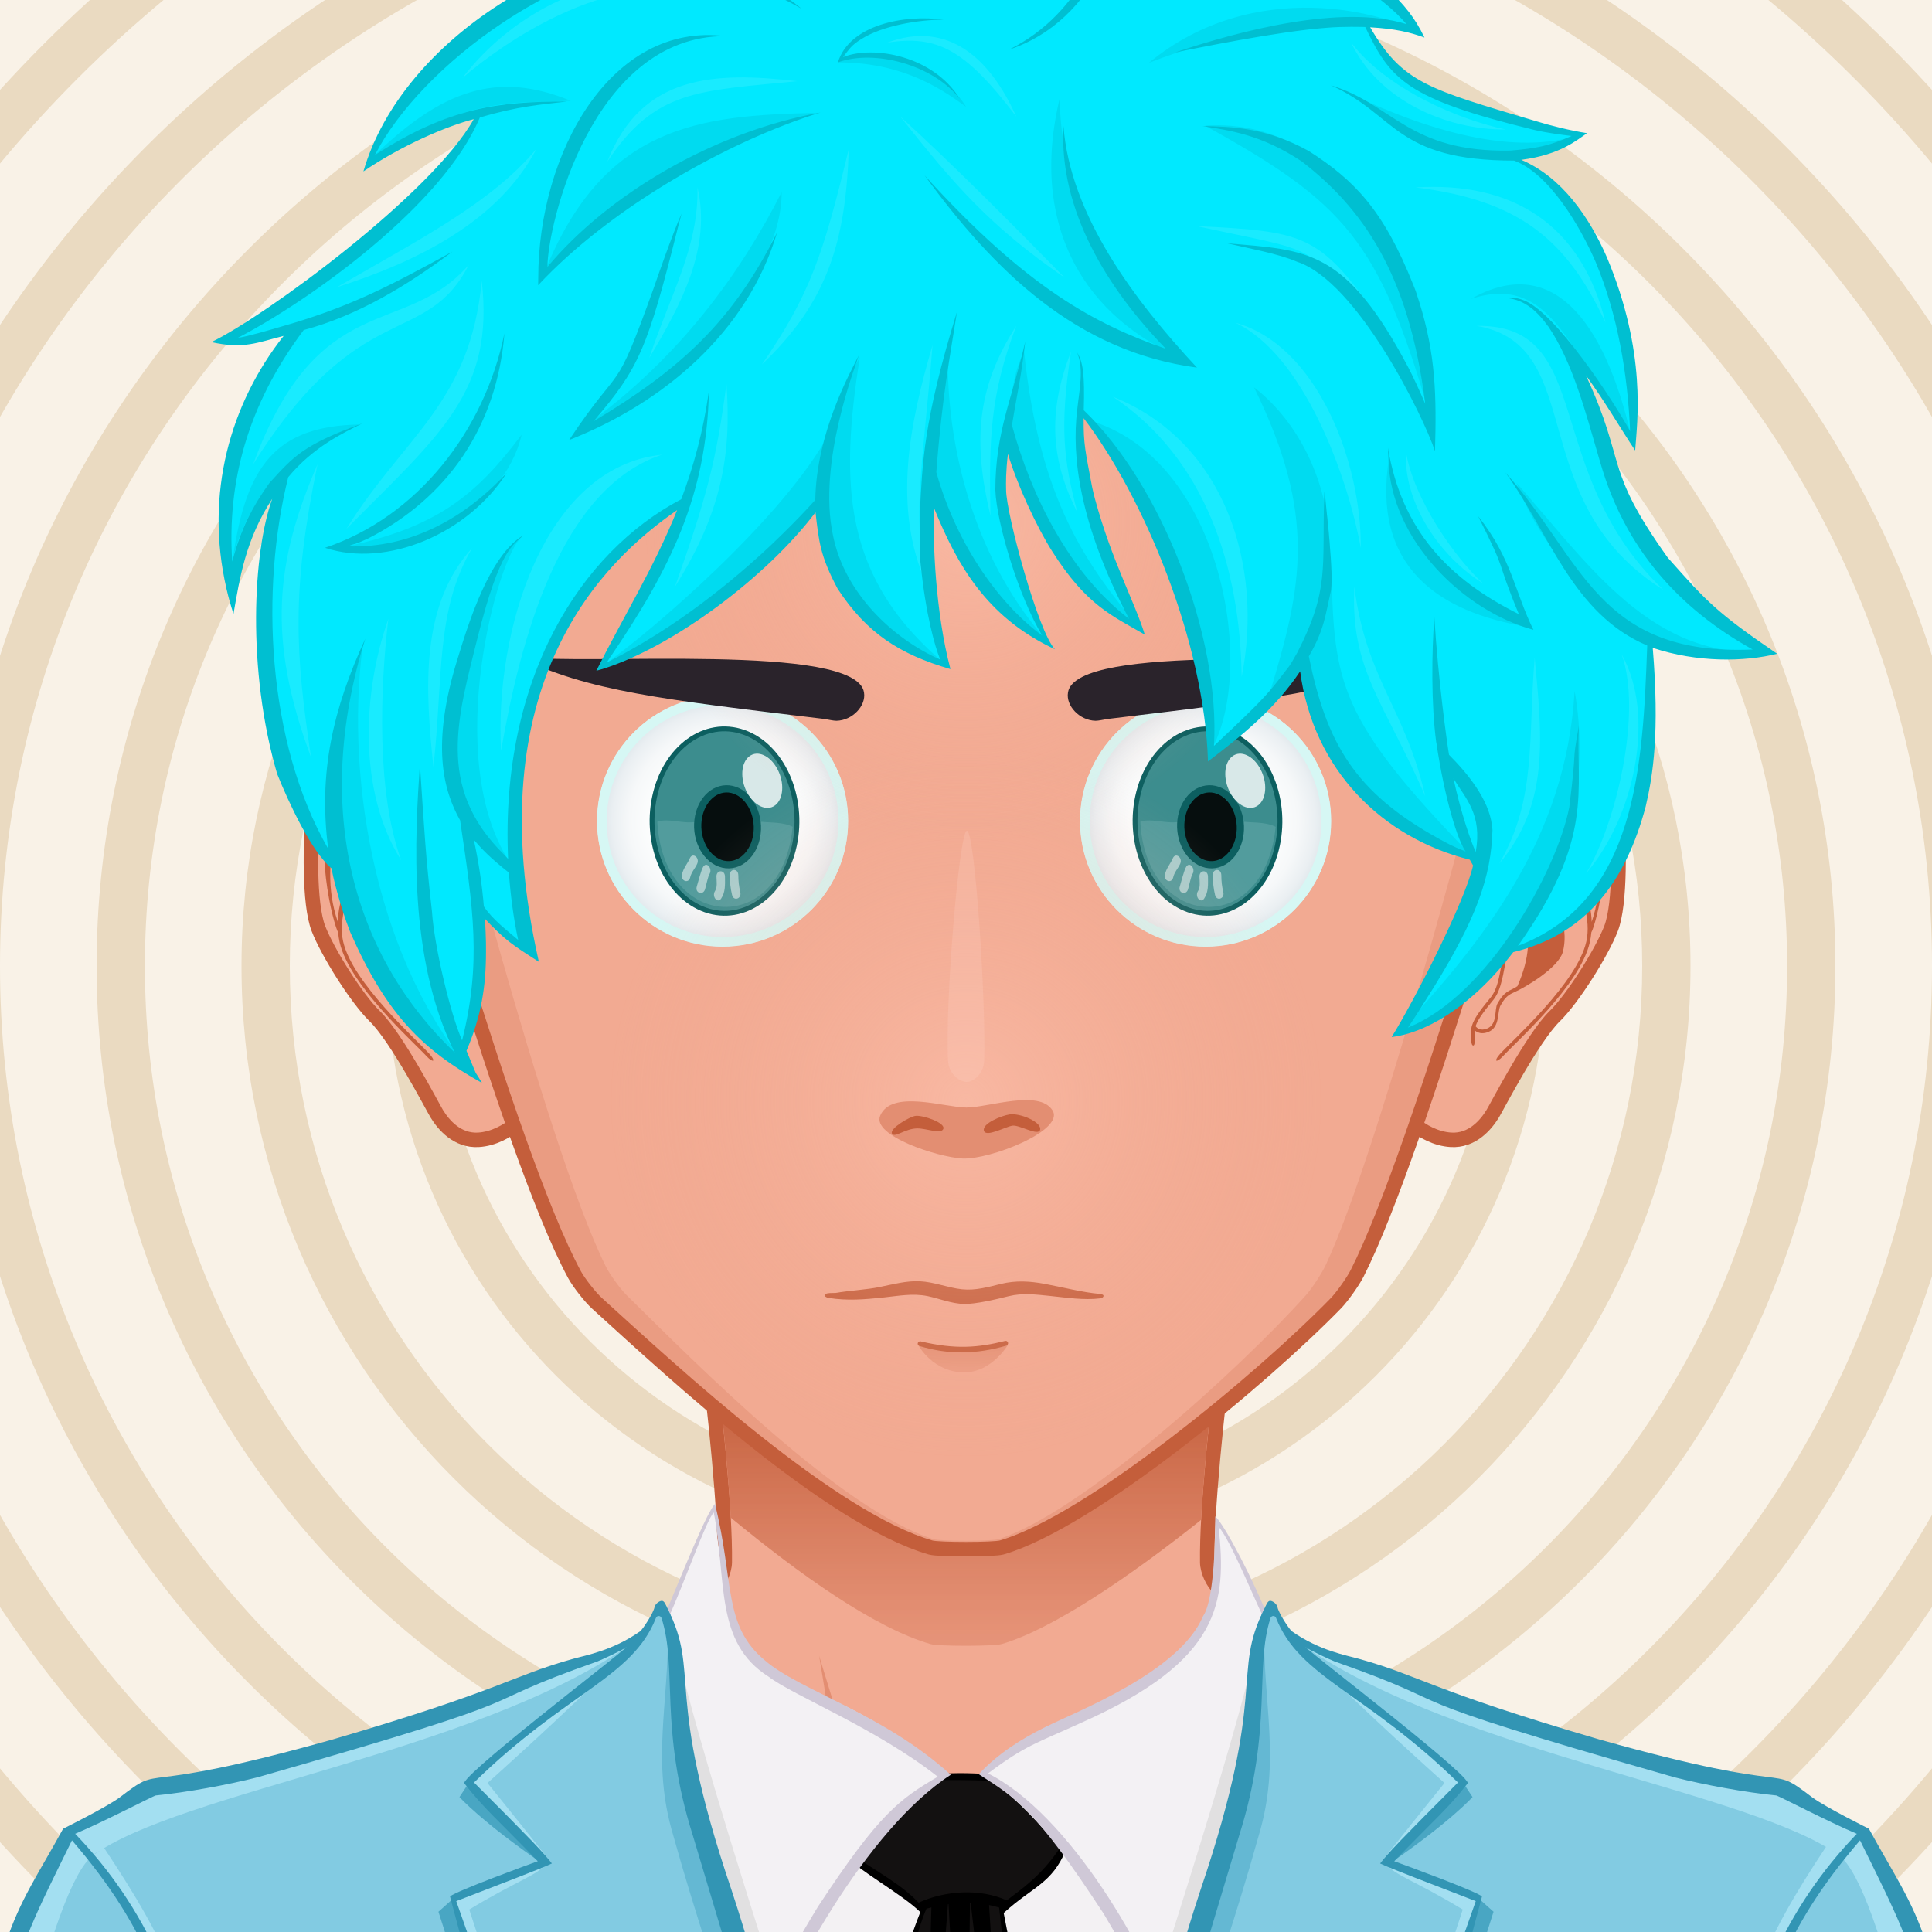 <svg id="svga-svgcanvas" xmlns="http://www.w3.org/2000/svg" version="1.1" xmlns:xlink="http://www.w3.org/1999/xlink" xmlns:svgjs="http://svgjs.com/svgjs" class="svga-svg" viewBox="0 0 200 200" preserveAspectRatio="xMinYMin meet"><defs id="SvgjsDefs1007"><radialGradient id="SvgjsRadialGradient2898" cx="100" cy="114" r="41" gradientUnits="userSpaceOnUse" class="svga-on-canvas-facehighlight-gradient-single-0"><stop id="SvgjsStop2899" stop-opacity="0.5" stop-color="#ffc6b3" offset="0" data-stoptype="hl1"></stop><stop id="SvgjsStop2900" stop-opacity="0" stop-color="#f2aa92" offset="0.9" data-stoptype="tone"></stop></radialGradient><radialGradient id="SvgjsRadialGradient2902" cx="100" cy="54" r="37" gradientUnits="userSpaceOnUse" class="svga-on-canvas-facehighlight-gradient-single-1"><stop id="SvgjsStop2903" stop-opacity="0.5" stop-color="#ffc6b3" offset="0" data-stoptype="hl1"></stop><stop id="SvgjsStop2904" stop-opacity="0" stop-color="#f2aa92" offset="0.9" data-stoptype="tone"></stop></radialGradient><linearGradient id="SvgjsLinearGradient3357" x1="100" y1="142" x2="100" y2="139" gradientUnits="userSpaceOnUse" class="svga-on-canvas-mouth-gradient-single-0"><stop id="SvgjsStop3358" stop-opacity="1" stop-color="#ea9c82" offset="0.1" data-stoptype="sd05"></stop><stop id="SvgjsStop3359" stop-opacity="1" stop-color="#e38e72" offset="1" data-stoptype="sd1"></stop></linearGradient><radialGradient id="SvgjsRadialGradient3440" cx="125.36" cy="83.943" fx="138.934" fy="82.45" r="18.705" gradientTransform="matrix(1 0.021 0.013 -0.628 -51.791 134.061)" gradientUnits="userSpaceOnUse" class="svga-on-canvas-eyesfront-gradient-left-3"><stop id="SvgjsStop3441" stop-opacity="1" stop-color="#e38e72" offset="0" data-stoptype="sd1"></stop><stop id="SvgjsStop3442" stop-opacity="0.3" stop-color="#e38e72" offset="0.7" data-stoptype="sd1"></stop><stop id="SvgjsStop3443" stop-opacity="0" stop-color="#f2aa92" offset="1" data-stoptype="tone"></stop></radialGradient><radialGradient id="SvgjsRadialGradient3445" cx="67.679" cy="106.859" r="29.505" gradientTransform="matrix(1.032 -0.054 0.054 1.032 -5.894 5.394)" gradientUnits="userSpaceOnUse" class="svga-on-canvas-eyesfront-gradient-left-4"><stop id="SvgjsStop3446" stop-opacity="0" stop-color="#000000" offset="0.95" data-stoptype="#000000"></stop><stop id="SvgjsStop3447" stop-opacity="0.2" stop-color="#000000" offset="1" data-stoptype="#000000"></stop></radialGradient><radialGradient id="SvgjsRadialGradient3461" cx="124.961" cy="83.943" fx="138.535" fy="82.45" r="18.705" gradientTransform="matrix(-1 0.021 -0.013 -0.628 250.992 134.07)" gradientUnits="userSpaceOnUse" class="svga-on-canvas-eyesfront-gradient-right-3"><stop id="SvgjsStop3462" stop-opacity="1" stop-color="#e38e72" offset="0" data-stoptype="sd1"></stop><stop id="SvgjsStop3463" stop-opacity="0.3" stop-color="#e38e72" offset="0.7" data-stoptype="sd1"></stop><stop id="SvgjsStop3464" stop-opacity="0" stop-color="#f2aa92" offset="1" data-stoptype="tone"></stop></radialGradient><radialGradient id="SvgjsRadialGradient3466" cx="68.065" cy="106.876" r="29.506" gradientTransform="matrix(-1.032 -0.054 -0.054 1.032 205.894 5.399)" gradientUnits="userSpaceOnUse" class="svga-on-canvas-eyesfront-gradient-right-4"><stop id="SvgjsStop3467" stop-opacity="0" stop-color="#000000" offset="0.95" data-stoptype="#000000"></stop><stop id="SvgjsStop3468" stop-opacity="0.2" stop-color="#000000" offset="1" data-stoptype="#000000"></stop></radialGradient><linearGradient id="SvgjsLinearGradient3515" x1="100" y1="170" x2="100" y2="132" gradientUnits="userSpaceOnUse" class="svga-on-canvas-chinshadow-gradient-single-0"><stop id="SvgjsStop3516" stop-opacity="0.8" stop-color="#e38e72" offset="0" data-stoptype="sd1"></stop><stop id="SvgjsStop3517" stop-opacity="1" stop-color="#c45e3b" offset="0.7" data-stoptype="sd3"></stop></linearGradient><radialGradient id="SvgjsRadialGradient3519" cx="125.2" cy="85" r="13" gradientTransform="matrix(-1 0 0 1 200 0)" gradientUnits="userSpaceOnUse" class="svga-on-canvas-eyesback-gradient-left-0"><stop id="SvgjsStop3520" stop-opacity="1" stop-color="#ffffff" offset="0" data-stoptype="#ffffff"></stop><stop id="SvgjsStop3521" stop-opacity="1" stop-color="#fdfefe" offset="0.544" data-stoptype="#fdfefe"></stop><stop id="SvgjsStop3522" stop-opacity="1" stop-color="#f6f8f9" offset="0.74" data-stoptype="#f6f8f9"></stop><stop id="SvgjsStop3523" stop-opacity="1" stop-color="#eaeff2" offset="0.879" data-stoptype="#eaeff2"></stop><stop id="SvgjsStop3524" stop-opacity="1" stop-color="#d9e3e8" offset="0.992" data-stoptype="#d9e3e8"></stop><stop id="SvgjsStop3525" stop-opacity="1" stop-color="#d8e2e7" offset="1" data-stoptype="#d8e2e7"></stop></radialGradient><radialGradient id="SvgjsRadialGradient3527" cx="124.801" cy="85" r="13" gradientUnits="userSpaceOnUse" class="svga-on-canvas-eyesback-gradient-right-0"><stop id="SvgjsStop3528" stop-opacity="1" stop-color="#ffffff" offset="0" data-stoptype="#ffffff"></stop><stop id="SvgjsStop3529" stop-opacity="1" stop-color="#fdfefe" offset="0.544" data-stoptype="#fdfefe"></stop><stop id="SvgjsStop3530" stop-opacity="1" stop-color="#f6f8f9" offset="0.74" data-stoptype="#f6f8f9"></stop><stop id="SvgjsStop3531" stop-opacity="1" stop-color="#eaeff2" offset="0.879" data-stoptype="#eaeff2"></stop><stop id="SvgjsStop3532" stop-opacity="1" stop-color="#d9e3e8" offset="0.992" data-stoptype="#d9e3e8"></stop><stop id="SvgjsStop3533" stop-opacity="1" stop-color="#d8e2e7" offset="1" data-stoptype="#d8e2e7"></stop></radialGradient><radialGradient id="SvgjsRadialGradient3535" cx="125.2" cy="85" r="13" gradientTransform="matrix(-1 0 0 1 200 0)" gradientUnits="userSpaceOnUse" class="svga-on-canvas-eyesfront-gradient-left-0"><stop id="SvgjsStop3536" stop-opacity="1" stop-color="#ffffff" offset="0" data-stoptype="#ffffff"></stop><stop id="SvgjsStop3537" stop-opacity="1" stop-color="#fdfefe" offset="0.544" data-stoptype="#fdfefe"></stop><stop id="SvgjsStop3538" stop-opacity="1" stop-color="#f6f8f9" offset="0.74" data-stoptype="#f6f8f9"></stop><stop id="SvgjsStop3539" stop-opacity="1" stop-color="#eaeff2" offset="0.879" data-stoptype="#eaeff2"></stop><stop id="SvgjsStop3540" stop-opacity="1" stop-color="#d9e3e8" offset="0.992" data-stoptype="#d9e3e8"></stop><stop id="SvgjsStop3541" stop-opacity="1" stop-color="#d8e2e7" offset="1" data-stoptype="#d8e2e7"></stop></radialGradient><radialGradient id="SvgjsRadialGradient3546" cx="124.801" cy="85" r="13" gradientUnits="userSpaceOnUse" class="svga-on-canvas-eyesfront-gradient-right-0"><stop id="SvgjsStop3547" stop-opacity="1" stop-color="#ffffff" offset="0" data-stoptype="#ffffff"></stop><stop id="SvgjsStop3548" stop-opacity="1" stop-color="#fdfefe" offset="0.544" data-stoptype="#fdfefe"></stop><stop id="SvgjsStop3549" stop-opacity="1" stop-color="#f6f8f9" offset="0.74" data-stoptype="#f6f8f9"></stop><stop id="SvgjsStop3550" stop-opacity="1" stop-color="#eaeff2" offset="0.879" data-stoptype="#eaeff2"></stop><stop id="SvgjsStop3551" stop-opacity="1" stop-color="#d9e3e8" offset="0.992" data-stoptype="#d9e3e8"></stop><stop id="SvgjsStop3552" stop-opacity="1" stop-color="#d8e2e7" offset="1" data-stoptype="#d8e2e7"></stop></radialGradient><radialGradient id="SvgjsRadialGradient3558" cx="-568.659" cy="-521.042" r="59.751" gradientTransform="matrix(0.096 -0.025 0.025 0.096 141.281 119.989)" gradientUnits="userSpaceOnUse" class="svga-on-canvas-eyesiris-gradient-left-1"><stop id="SvgjsStop3559" stop-opacity="1" stop-color="#ffffff" offset="0" data-stoptype="#ffffff"></stop><stop id="SvgjsStop3560" stop-opacity="0" stop-color="#ffffff" offset="1" data-stoptype="#ffffff"></stop></radialGradient><radialGradient id="SvgjsRadialGradient3562" cx="-582.838" cy="-519.099" r="59.745" gradientTransform="matrix(0.099 8.856319e-004 -0.001 0.099 131.113 135.986)" gradientUnits="userSpaceOnUse" class="svga-on-canvas-eyesiris-gradient-left-2"><stop id="SvgjsStop3563" stop-opacity="1" stop-color="#ffffff" offset="0" data-stoptype="#ffffff"></stop><stop id="SvgjsStop3564" stop-opacity="0" stop-color="#ffffff" offset="1" data-stoptype="#ffffff"></stop></radialGradient><linearGradient id="SvgjsLinearGradient3568" x1="122.67" y1="88.268" x2="123.606" y2="87.152" gradientTransform="matrix(1 0 0 1 -52 0)" gradientUnits="userSpaceOnUse" class="svga-on-canvas-eyesiris-gradient-left-5"><stop id="SvgjsStop3569" stop-opacity="1" stop-color="#ffffff" offset="0" data-stoptype="#ffffff"></stop><stop id="SvgjsStop3570" stop-opacity="0" stop-color="#ffffff" offset="1" data-stoptype="#ffffff"></stop></linearGradient><linearGradient id="SvgjsLinearGradient3572" x1="127.212" y1="82.296" x2="126.463" y2="83.189" gradientTransform="matrix(1 0 0 1 -52 0)" gradientUnits="userSpaceOnUse" class="svga-on-canvas-eyesiris-gradient-left-6"><stop id="SvgjsStop3573" stop-opacity="1" stop-color="#ffffff" offset="0" data-stoptype="#ffffff"></stop><stop id="SvgjsStop3574" stop-opacity="0" stop-color="#ffffff" offset="1" data-stoptype="#ffffff"></stop></linearGradient><linearGradient id="SvgjsLinearGradient3576" x1="129.636" y1="79.822" x2="127.91" y2="81.879" gradientTransform="matrix(1 0 0 1 -52 0)" gradientUnits="userSpaceOnUse" class="svga-on-canvas-eyesiris-gradient-left-7"><stop id="SvgjsStop3577" stop-opacity="1" stop-color="#ffffff" offset="0" data-stoptype="#ffffff"></stop><stop id="SvgjsStop3578" stop-opacity="0" stop-color="#ffffff" offset="1" data-stoptype="#ffffff"></stop></linearGradient><radialGradient id="SvgjsRadialGradient3581" cx="-568.654" cy="-521.042" r="59.752" gradientTransform="matrix(0.096 -0.025 0.025 0.096 193.28 119.989)" gradientUnits="userSpaceOnUse" class="svga-on-canvas-eyesiris-gradient-right-1"><stop id="SvgjsStop3582" stop-opacity="1" stop-color="#ffffff" offset="0" data-stoptype="#ffffff"></stop><stop id="SvgjsStop3583" stop-opacity="0" stop-color="#ffffff" offset="1" data-stoptype="#ffffff"></stop></radialGradient><radialGradient id="SvgjsRadialGradient3585" cx="-582.833" cy="-519.102" r="59.747" gradientTransform="matrix(0.099 8.856319e-004 -0.001 0.099 183.113 135.986)" gradientUnits="userSpaceOnUse" class="svga-on-canvas-eyesiris-gradient-right-2"><stop id="SvgjsStop3586" stop-opacity="1" stop-color="#ffffff" offset="0" data-stoptype="#ffffff"></stop><stop id="SvgjsStop3587" stop-opacity="0" stop-color="#ffffff" offset="1" data-stoptype="#ffffff"></stop></radialGradient><linearGradient id="SvgjsLinearGradient3591" x1="122.67" y1="88.268" x2="123.606" y2="87.152" gradientUnits="userSpaceOnUse" class="svga-on-canvas-eyesiris-gradient-right-5"><stop id="SvgjsStop3592" stop-opacity="1" stop-color="#ffffff" offset="0" data-stoptype="#ffffff"></stop><stop id="SvgjsStop3593" stop-opacity="0" stop-color="#ffffff" offset="1" data-stoptype="#ffffff"></stop></linearGradient><linearGradient id="SvgjsLinearGradient3595" x1="127.212" y1="82.296" x2="126.463" y2="83.189" gradientUnits="userSpaceOnUse" class="svga-on-canvas-eyesiris-gradient-right-6"><stop id="SvgjsStop3596" stop-opacity="1" stop-color="#ffffff" offset="0" data-stoptype="#ffffff"></stop><stop id="SvgjsStop3597" stop-opacity="0" stop-color="#ffffff" offset="1" data-stoptype="#ffffff"></stop></linearGradient><linearGradient id="SvgjsLinearGradient3599" x1="129.636" y1="79.822" x2="127.91" y2="81.879" gradientUnits="userSpaceOnUse" class="svga-on-canvas-eyesiris-gradient-right-7"><stop id="SvgjsStop3600" stop-opacity="1" stop-color="#ffffff" offset="0" data-stoptype="#ffffff"></stop><stop id="SvgjsStop3601" stop-opacity="0" stop-color="#ffffff" offset="1" data-stoptype="#ffffff"></stop></linearGradient></defs><g id="svga-group-wrapper"><g id="svga-group-backs-single"><path id="SvgjsPath3509" d="M225 225H-25V-25h250V225z" data-colored="true" data-fillType="tone" data-strokeType="none" fill="#f9f2e7" stroke-width="none" opacity="1"></path><path id="SvgjsPath3510" d="M100 85c-8.284 0-15 6.716-15 15s6.716 15 15 15 15-6.716 15-15S108.284 85 100 85zM100 110c-5.522 0-10-4.478-10-10s4.478-10 10-10 10 4.478 10 10S105.522 110 100 110zM100 70c-16.568 0-30 13.432-30 30s13.432 30 30 30 30-13.432 30-30S116.568 70 100 70zM100 125c-13.807 0-25-11.193-25-25s11.193-25 25-25 25 11.193 25 25S113.807 125 100 125zM100 55c-24.853 0-45 20.147-45 45s20.147 45 45 45 45-20.147 45-45S124.853 55 100 55zM100 140c-22.091 0-40-17.909-40-40s17.909-40 40-40 40 17.909 40 40S122.091 140 100 140zM100 40c-33.137 0-60 26.863-60 60s26.863 60 60 60 60-26.863 60-60S133.137 40 100 40zM100 155c-30.375 0-55-24.625-55-55s24.625-55 55-55 55 24.625 55 55S130.375 155 100 155zM100 25c-41.421 0-75 33.579-75 75s33.579 75 75 75 75-33.579 75-75S141.421 25 100 25zM100 170c-38.658 0-70-31.342-70-70s31.342-70 70-70 70 31.342 70 70S138.658 170 100 170zM100 10c-49.705 0-90 40.295-90 90s40.295 90 90 90 90-40.295 90-90S149.705 10 100 10zM100 184.999c-46.943 0-85-38.057-85-84.999s38.057-85.001 85-85.001S185 53.058 185 100 146.943 184.999 100 184.999zM100-5C42.011-5-5 42.011-5 100s47.011 105 105 105 105-47.011 105-105S157.989-5 100-5zM100 199.998C44.772 199.998 0 155.226 0 100 0 44.773 44.772-0.001 100-0.001S200 44.773 200 100C200 155.226 155.228 199.998 100 199.998zM100-35C25.442-35-35 25.442-35 100s60.442 135 135 135 135-60.442 135-135S174.558-35 100-35zM100 229.998c-71.795 0-130-58.205-130-129.998 0-71.795 58.205-130.002 130-130.002 71.794 0 130 58.207 130 130.002C230 171.793 171.794 229.998 100 229.998zM100-20C33.727-20-20 33.727-20 100s53.727 120 120 120 120-53.727 120-120S166.273-20 100-20zM100 214.998C36.489 214.998-15 163.51-15 100c0-63.511 51.489-115.002 115-115.002S215 36.489 215 100C215 163.51 163.511 214.998 100 214.998z" data-colored="true" data-fillType="sd1" data-strokeType="none" fill="#eadac1" stroke-width="none" opacity="1"></path></g><g id="svga-group-humanwrap-move" data-updown="0" data-leftright="0" data-rotate="0" transform="matrix(1,0,0,1,0,0)"><g id="svga-group-humanwrap" data-scaleX="1" data-scaleY="1" transform="matrix(1,0,0,1,0,0)"><g id="svga-group-hair-back-move" data-updown="0" data-leftright="0" data-rotate="0" transform="matrix(1,0,0,1,0,0)"><g id="svga-group-hair-back" data-scaleX="1" data-scaleY="1" transform="matrix(1,0,0,1,0,0)"><path id="SvgjsPath3293" d="M100.5,100.5h-1v-1h1V100.5z" data-colored="true" data-fillType="tone" data-strokeType="none" fill="#00e9ff" stroke-width="none" opacity="1" stroke="none"></path></g></g><g id="svga-group-humanbody-single"><path id="SvgjsPath2905" d="M195.417 199.778c-2.196-4.746-8.195-11.779-14.86-13.722 -8.239-2.403-26.837-5.308-33.733-6.923 -5.528-1.296-16.662-11.294-20.564-14.65 -0.7-0.6-1.273-1.839-1.287-2.76 -0.139-10.864 4.195-39.724 4.195-39.724H100 70.833c0 0 4.334 28.859 4.193 39.724 -0.011 0.921-0.587 2.16-1.285 2.76 -3.902 3.356-15.036 13.354-20.564 14.65 -6.897 1.615-25.495 4.619-33.733 7.022 -6.667 1.942-12.664 8.876-14.86 13.622 -3.708 8.008-4.584 22.5-4.584 35h100 100C200 222.278 199.123 207.786 195.417 199.778z" data-colored="true" data-fillType="tone" data-strokeType="none" data-fromskin="true" fill="#f2aa92" stroke-width="none" opacity="1" stroke="none"></path><path id="SvgjsPath2906" d="M159.156 184.058c24.342 3.542 34.586 8.708 37.794 50.721H200c0-12.5-0.877-26.992-4.583-35 -2.196-4.746-8.195-11.779-14.86-13.722 -8.239-2.403-26.837-5.308-33.733-6.923 -5.528-1.296-18.242-12.069-21.643-16.35 3.36 4.704 12.791 15.605 21.054 18.46C150.188 182.61 153.48 183.232 159.156 184.058zM53.766 181.244c8.263-2.854 17.693-13.756 21.054-18.46 -3.4 4.28-16.114 15.054-21.643 16.35 -6.896 1.615-25.494 4.619-33.733 7.022 -6.665 1.942-12.664 8.876-14.86 13.622 -3.706 8.008-4.583 22.5-4.583 35h3.05c3.188-41.744 13.475-47.183 37.794-50.721C46.52 183.232 49.813 182.61 53.766 181.244z" data-colored="true" data-fillType="hl1" data-strokeType="none" data-fromskin="true" fill="#ffc6b3" stroke-width="none" opacity="1" stroke="none"></path><path id="SvgjsPath2907" d="M95.646 197.62c0 0-5.074-1.609-7.083-2.379 -10.449-4.009-44.395-6.607-44.395-6.607s35.754 1.419 43.644 2.779c-0.458-4.767-3.017-20.004-3.017-20.004s5.149 16.815 6.409 21.057C91.878 194.734 95.646 197.62 95.646 197.62zM106.445 196.278c-0.089 0.073-0.191 0.168-0.302 0.268C106.256 196.461 106.358 196.372 106.445 196.278zM95.646 197.62c0 0 2.893 2.992 4.347 3.03 1.91 0.051 4.828-2.899 6.151-4.104 -1.265 0.957-4.159 1.391-5.31 1.436C99.504 198.033 95.646 197.62 95.646 197.62zM116.664 190.101c-1.545 0.248-4.386 0.789-4.386 0.789l2.287-14.89c-0.646 3.071-4.474 16.211-8.12 20.278 1.91-1.616 6.158-2.391 8.324-2.704 10.236-1.484 10.232-1.483 41.062-4.94C155.831 188.634 126.76 188.479 116.664 190.101z" data-colored="true" data-fillType="sd1" data-strokeType="none" data-fromskin="true" fill="#e38e72" stroke-width="none" opacity="1" stroke="none"></path><path id="SvgjsPath2908" d="M195.417 199.778c-2.196-4.746-8.195-11.779-14.86-13.722 -8.239-2.403-26.837-5.308-33.733-6.923 -5.528-1.296-16.662-11.294-20.564-14.65 -0.7-0.6-1.273-1.839-1.287-2.76 -0.139-10.864 4.195-39.724 4.195-39.724H100 70.833c0 0 4.334 28.859 4.193 39.724 -0.011 0.921-0.587 2.16-1.285 2.76 -3.902 3.356-15.036 13.354-20.564 14.65 -6.897 1.615-25.495 4.619-33.733 7.022 -6.667 1.942-12.664 8.876-14.86 13.622 -3.708 8.008-4.584 22.5-4.584 35h100 100C200 222.278 199.123 207.786 195.417 199.778z" data-colored="true" data-fillType="none" data-strokeType="sd3" data-fromskin="true" fill="none" stroke="#c45e3b" stroke-width="1.5" opacity="1"></path><g id="cfacepart1"></g></g><g id="svga-group-chinshadow-single"><path id="SvgjsPath3514" d="M103.705 170.189c5.292-1.558 13.31-7.012 20.631-12.852 0.352-6.636 1.433-15.887 2.396-23.284 -14.957-2.455-38.464-2.408-53.454 0.081 0.95 7.3 2.01 16.38 2.372 22.974 7.055 5.816 14.789 11.372 20.685 13.087C97.144 170.431 102.896 170.428 103.705 170.189z" data-colored="false" data-fillType="gradient" data-strokeType="none" data-fromskin="true" fill="url(#SvgjsLinearGradient3515)" opacity="1"></path></g><g id="svga-group-clothes-single"><path id="SvgjsPath3282" d="M128.857 237.978H70.72v-56.183c22.25 4.699 36.88 4.337 58.138 0V237.978z" data-colored="false" data-fillType="#f3f1f3" data-strokeType="none" fill="#f3f1f3" stroke-width="none" opacity="1"></path><path id="SvgjsPath3283" d="M107.44 237.709c-2.775 0-10.727 0.208-16.512-0.23l-0.01-0.171c-0.818-18.658 1.129-30.719 4.537-39.288l0.048-0.123 -0.093-0.093c-0.905-0.904-2.425-1.935-4.034-3.025 -1.611-1.093-3.275-2.221-4.336-3.246 0.625-0.732 1.395-1.454 2.348-2.201 0.245-0.125 1.162-0.843 5.974-4.971 0.214-0.184 0.345-0.296 0.362-0.31 0.818-0.178 2.138-0.293 3.738-0.293 2.183 0 4.731 0.221 6.512 0.563 1.561 1.458 3.451 5.329 4.158 7.17 -0.976 2.291-2.128 3.129-3.717 4.284 -0.774 0.563-1.652 1.201-2.652 2.112l-0.083 0.075 0.021 0.111c4.026 20.31 4.027 25.054 4.027 29.642 0.001 2.021 0.001 6.609 0.339 9.985C107.917 237.707 107.704 237.709 107.44 237.709z" data-colored="false" data-fillType="#131111" data-strokeType="none" fill="#131111" stroke-width="none" opacity="1"></path><path id="SvgjsPath3284" d="M110.35 191.495c-0.754-1.995-2.71-5.93-4.28-7.359 -2.876-0.563-7.983-0.843-10.47-0.24 -0.108 0.088-6.248 5.383-6.31 5.26 -0.906 0.708-1.788 1.504-2.52 2.39 2.061 2.076 6.655 4.556 8.5 6.4 -3.65 9.18-5.33 21.59-4.55 39.38 0.01 0.11 0.01 0.23 0.02 0.34 6.756 0.52 16.55 0.331 17.55 0.223 -1.16-11.307 1.438-10.455-4.39-39.853C106.968 195.241 108.865 195.04 110.35 191.495zM105.1 210.535c-0.021-0.05-0.04-0.1-0.051-0.13 2 10.55 1.38 18.632 2.891 26.972 -4.736-0.318-12.014-0.052-16.771-0.052 0.369-7.198 1.188-31.684 4.74-39.74 0.17-0.046 0.339-0.084 0.509-0.125l-1.032 34.736 2.747-35.066c0.02-0.002 0.04-0.005 0.06-0.008l1.801 32.605 0.417-32.734c0.026 0.001 0.051-0.001 0.077 0l4.199 36.355 -2.3-36.137c0.314 0.063 0.629 0.141 0.942 0.233 0.03 0 0.07 0.01 0.1 0.03C103.533 198.476 104.365 205.876 105.1 210.535zM104.219 196.726c-2.774-1.251-6.363-1.026-9.129 0.24 -1.681-1.813-4.08-3.077-7.53-5.391 0.55-0.479 1.26-1.07 2.21-1.81 0.08 0 3.48-2.771 3.54-2.83 0.92-0.84 1.74-1.79 2.52-2.62 2.93-0.12 7.23 0.02 9.82 0.14 1.5 1.876 2.931 4.696 4.01 6.94C107.699 194.266 105.759 195.545 104.219 196.726z" data-colored="false" data-fillType="#000000" data-strokeType="none" fill="#000000" stroke-width="none" opacity="1"></path><path id="SvgjsPath3285" d="M78.196 213.077c-11.534-40.071-6.325-29.581-9.399-45.32 2.028-4.813 3.958-10.44 5.042-11.598l0.08-0.086c2.292 24.007 8.958 13.636 23.784 27.722C89.228 189.449 81.372 204.127 78.196 213.077zM131.193 167.758c-1.448-3.702-4.077-9.127-5.215-10.331 1.424 20.678-15.146 16.551-24.35 26.2 8.812 5.713 17.173 20.66 20.172 29.455C134.92 169.568 127.85 188.673 131.193 167.758z" data-colored="false" data-fillType="#f3f1f4" data-strokeType="none" fill="#f3f1f4" stroke-width="none" opacity="1"></path><path id="SvgjsPath3286" d="M125.801 156.967c0 5.137-0.42 9.162-1.262 10.339 -2.443 5.809-13.103 9.853-16.39 11.51 -2.495 1.227-4.942 2.809-6.83 4.85 3.813 2.476 5.705 3.383 12.93 14.44 4.246 7.109 6.539 12.448 7.561 15.64 13.378-44.331 6.222-24.978 9.59-46.01C129.814 163.65 126.801 157.885 125.801 156.967zM129.449 176.495c-1.957 18.078-3.491 14.485-7.74 34.181 -2.716-8.644-11.075-22.913-19.43-27.091 3.937-2.957 5.031-3.131 9.729-5.279 14.396-6.42 14.985-12.385 14.138-20.271 1.207 1.423 3.125 6.161 4.692 9.521C129.979 170.702 129.589 175.194 129.449 176.495zM79.199 171.896c-4.408-3.649-3.16-8.162-5.189-16.215 -0.902 1-3.146 6.632-5.42 12.055 0.557 2.796 0.681 7.389 0.76 8.84 0.559 12.202 1.75 12.765 8.83 37.16 3.031-8.905 11.558-24.37 20.24-30.009C91.489 177.401 82.765 174.999 79.199 171.896zM84.659 197.405c-2.221 3.666-4.517 7.48-6.37 13.28 -4.442-20.269-5.999-16.964-7.73-34.16 -0.32-2.971-0.617-6.027-1.4-8.96 1.638-3.588 3.981-10.281 4.731-10.995 1.366 7.078 0.066 13.462 5.669 16.995 2.621 1.996 11.104 5.32 17.52 10.36C93.188 186.235 91.094 187.596 84.659 197.405z" data-colored="false" data-fillType="#cfc8d7" data-strokeType="none" fill="#cfc8d7" stroke-width="none" opacity="1"></path><path id="SvgjsPath3287" d="M120.319 209.824l-1.209-2.654c0 0 9.148-28.175 10.743-36.225C130.765 179.299 120.319 209.824 120.319 209.824zM78.879 208.721l1.436-3.259c0 0-8.573-26.467-10.168-34.517C69.235 179.299 78.879 208.721 78.879 208.721z" data-colored="false" data-fillType="#e1e0e1" data-strokeType="none" fill="#e1e0e1" stroke-width="none" opacity="1"></path><path id="SvgjsPath3288" d="M124.787 195.605c7.065-20.834 2.756-22.551 6.305-29.469 0.134-0.261 1.396 1.046 1.533 1.64 1.306 5.658 53.349 17.338 54.994 18.598 1.456 1.058 5.65 3.137 5.65 3.137 4.937 9.07 7.762 10.698 9.15 34.984 0.13 3.083-0.061 11.801-0.061 14.141l-85.559-0.676C117.004 230.169 117.999 216.15 124.787 195.605zM75.213 195.605c-7.065-20.834-2.756-22.551-6.305-29.469 -0.134-0.261-1.396 1.046-1.533 1.64 -1.306 5.658-53.349 17.338-54.994 18.598 -1.456 1.058-5.65 3.137-5.65 3.137 -4.937 9.07-7.762 10.698-9.15 34.984 -0.13 3.083 0.061 11.801 0.061 14.141l85.559-0.676C82.996 230.169 82.001 216.15 75.213 195.605z" data-colored="true" data-fillType="tone" data-strokeType="none" fill="#82cbe2" stroke-width="none" opacity="1" stroke="none"></path><path id="SvgjsPath3289" d="M130.307 190c-4.552 16.387-10.771 31.116-13.506 47.96 -0.89-0.007 1.491-22.695 7.986-42.354 7.065-20.834 2.756-22.551 6.305-29.469 0.077-0.15-0.619 1.976-0.223 2.432C130.723 176.296 132.625 182.272 130.307 190zM69.693 190c4.552 16.387 10.771 31.116 13.506 47.96 0.89-0.007-1.491-22.695-7.986-42.354 -7.065-20.834-2.756-22.551-6.305-29.469 -0.077-0.15 0.619 1.976 0.223 2.432C69.277 176.296 67.375 182.272 69.693 190z" data-colored="true" data-fillType="sd1" data-strokeType="none" fill="#64b8d3" stroke-width="none" opacity="1" stroke="none"></path><path id="SvgjsPath3290" d="M152.436 186.031c0 0-2.284 2.561-8.636 6.923 5.313-5.885 7.761-8.249 7.761-8.249L152.436 186.031zM154.611 197.906l-1.528-1.367c-4.538 13.781-7.571 20.587-12.828 36.618C147.799 218.831 149.599 213.745 154.611 197.906zM48.439 184.705c0 0 2.447 2.364 7.761 8.249 -6.352-4.362-8.636-6.923-8.636-6.923L48.439 184.705zM59.745 233.157c-5.257-16.031-8.29-22.837-12.828-36.618l-1.528 1.367C50.401 213.745 52.201 218.831 59.745 233.157z" data-colored="true" data-fillType="sd2" data-strokeType="none" fill="#49a6c3" stroke-width="none" opacity="1" stroke="none"></path><path id="SvgjsPath3291" d="M179.409 219.335c0-11.596 3.11-18.351 9.615-28.142 0.608 0.372 0.931 0.543 1.345 0.875C183.452 200.651 182.078 208.659 179.409 219.335zM141.312 230.703c6.113-16.703 8.06-23.228 12.107-34.388 -1.15-0.351-8.671-2.985-9.819-3.346 0.41 1 3.113 1.822 7.822 4.709C151.422 197.679 146.333 213.082 141.312 230.703zM149.533 184.577c0 0-3.352 4.14-6.664 8.328 3.388-2.67 5.748-5.644 8.691-8.2 -3.994-3.368-10.511-8.524-14.721-12.089C140.163 176.188 149.533 184.577 149.533 184.577zM202.073 238.634l0.286 0.002c0-2.34 0.19-11.058 0.061-14.141 -1.389-24.286-4.214-25.914-9.15-34.984 0 0-4.194-2.079-5.65-3.137 -1.334-1.021-38.794-9.922-52.49-15.88 16.011 10.971 46.282 15.027 55.24 21.574C194.702 195.235 200.535 222.337 202.073 238.634zM9.613 192.037c0.542-0.383 0.619-0.366 1.168-0.729 6.505 9.791 9.809 16.431 9.809 28.026C17.922 208.659 16.08 200.318 9.613 192.037zM48.578 197.679c4.709-2.887 7.412-3.709 7.822-4.709 -1.148 0.36-8.669 2.995-9.819 3.346 4.048 11.16 5.994 17.685 12.107 34.388C53.667 213.082 48.578 197.679 48.578 197.679zM63.16 172.616c-4.21 3.564-10.727 8.721-14.721 12.089 2.943 2.557 5.304 5.53 8.691 8.2 -3.313-4.188-6.664-8.328-6.664-8.328S59.837 176.188 63.16 172.616zM9.631 192.068c8.958-6.547 39.229-10.604 55.24-21.574 -13.696 5.958-51.156 14.858-52.49 15.88 -1.456 1.058-5.65 3.137-5.65 3.137 -4.937 9.07-7.762 10.698-9.15 34.984 -0.13 3.083 0.061 11.801 0.061 14.141l0.286-0.002C-0.535 222.337 5.298 195.235 9.631 192.068z" data-colored="true" data-fillType="hl1" data-strokeType="none" fill="#a3dff1" stroke-width="none" opacity="1" stroke="none"></path><path id="SvgjsPath3292" d="M132.246 166.374c-0.049-0.293-0.443-0.634-0.738-0.657 -0.296-0.023-0.432 0.458-0.567 0.722 -3.549 6.918 0.414 8.333-6.651 29.167 -6.788 20.545-7.584 34.862-7.787 42.653l85.857 0.377c0-2.34 0.489-11.058 0.359-14.141 -1.389-24.286-4.313-26.113-9.25-35.184 0 0-4.394-2.179-5.85-3.236 -4.889-3.742-0.59 0.023-22.03-6 -17.576-5.135-18.525-6.577-24.899-8.35 -1.288-0.369-4.057-0.822-6.95-2.851C133.475 168.689 132.341 166.944 132.246 166.374zM116.974 237.31c3.729-23.564 6.085-29.73 11.296-47.274 3.522-11.104 1.576-17.408 3.254-22.54 0.088-0.268 0.467-0.282 0.571-0.017 2.434 6.214 9.238 7.656 18.834 17.047 -5.813 5.813-7.309 7.38-8.06 8.38 0.864 0.438 5.582 2.229 9.9 3.9 -0.245 0.767-13.415 38.02-13.57 38.52 10-21.578 11.292-28.211 14.22-39.01 -0.812-0.612-7.892-3.212-9.09-3.64 4.274-4.424 5.51-5.396 7.53-7.971 1.622 0-15.874-13.318-16.73-14.211 0.462 0.364 2.752 1.391 3.01 1.491 14.682 5.166 3.065 2.829 35.2 12.001 3.072 0.781 7.355 1.567 10.53 1.879 0.218 0.02 5.395 2.727 8.35 3.97 -7.189 7.475-11.797 17.133-12.81 29.5 3.219-12.666 4.951-19.29 13.14-28.819 7.62 15.422 6.755 13.195 9.23 47.71C181.167 237.413 149.559 237.227 116.974 237.31zM66.261 168.875c-2.894 2.028-5.662 2.481-6.95 2.851 -6.374 1.772-7.323 3.215-24.899 8.35 -21.44 6.023-17.142 2.258-22.03 6 -1.456 1.058-5.85 3.236-5.85 3.236 -4.937 9.07-7.861 10.897-9.25 35.184 -0.13 3.083 0.359 11.801 0.359 14.141l85.857-0.377c-0.203-7.791-0.999-22.108-7.787-42.653 -7.065-20.834-3.103-22.249-6.651-29.167 -0.136-0.264-0.271-0.745-0.567-0.722 -0.295 0.023-0.689 0.364-0.738 0.657C67.659 166.944 66.525 168.689 66.261 168.875zM-1.779 238.226c2.476-34.515 1.61-32.288 9.23-47.71 8.188 9.529 9.921 16.153 13.14 28.819 -1.013-12.367-5.62-22.025-12.81-29.5 2.955-1.243 8.132-3.95 8.35-3.97 3.175-0.312 7.458-1.098 10.53-1.879 32.135-9.172 20.519-6.835 35.2-12.001 0.258-0.101 2.548-1.127 3.01-1.491 -0.856 0.893-18.353 14.211-16.73 14.211 2.021 2.575 3.256 3.547 7.53 7.971 -1.198 0.428-8.278 3.027-9.09 3.64 2.928 10.799 4.22 17.432 14.22 39.01 -0.155-0.5-13.325-37.753-13.57-38.52 4.318-1.672 9.036-3.463 9.9-3.9 -0.751-1-2.247-2.567-8.06-8.38 9.596-9.391 16.4-10.833 18.834-17.047 0.104-0.266 0.483-0.251 0.571 0.017 1.678 5.132-0.269 11.436 3.254 22.54 5.211 17.544 7.567 23.71 11.296 47.274C50.441 237.227 18.833 237.413-1.779 238.226z" data-colored="true" data-fillType="sd3" data-strokeType="none" fill="#3295b4" stroke-width="none" opacity="1" stroke="none"></path></g><g id="svga-group-head" data-updown="0" data-leftright="0" data-rotate="0" transform="matrix(1,0,0,1,0,0)"><g id="svga-group-ears-left-move" data-updown="0" data-leftright="0" data-rotate="0" transform="matrix(1,0,0,1,0,0)"><g id="svga-group-ears-left" data-scaleX="1" data-scaleY="1" transform="matrix(1,0,0,1,0,0)"><path id="SvgjsPath2918" d="M45.671 84.344c-1.485-2.462-6.327-9.199-10.031-8.254 -3.012 0.772-2.973 4.971-3.206 7.455 -0.34 3.644-0.464 9.992 0.525 12.568 0.951 2.473 3.96 7.252 5.828 9.075 2.299 2.235 5.97 9.358 6.422 10.097 0.711 1.168 2.137 2.84 4.325 2.708 3.071-0.185 5.724-3.087 5.965-4.485C56.8 105.918 49.536 90.75 45.671 84.344z" data-colored="true" data-fillType="tone" data-strokeType="sd3" fill="#f2aa92" stroke="#c45e3b" stroke-width="1.5" opacity="1"></path><path id="SvgjsPath2919" d="M44.2 99.341c-0.143-0.563 0.007-1.513 0.154-2.429 0.133-0.835 0.258-1.624 0.182-2.182 -0.289-2.09-1.915-6.06-2.976-8.212 -1.223-2.476-3.199-5.595-5.679-6.399 -1.024-0.333-1.699 0.065-2.089 0.468 -0.288 0.296-0.353 0.645-0.259 0.687 0.095 0.041 0.307-0.248 0.617-0.519 0.254-0.222-0.508-0.04 0 0 -0.205 1.04-0.865 6.302-0.41 10.143 0.358 3.022 1.05 5.279 1.263 5.617 0.031 0.356 0.083 0.705 0.16 1.043 1.002 4.41 7.518 10.177 9.034 11.82 0.28 0.303 0.574 0.483 0.646 0.409s-0.101-0.373-0.379-0.678c-1.498-1.632-7.971-7.381-8.939-11.635 -1.027-4.514 3.912-11.207 4.699-12.623 0.401 0.665 0.742 1.303 1.004 1.835 0.207 0.417 0.434 0.906 0.67 1.435 -0.463 0.738-5.118 6.127-3.934 10.441 0.438 1.591 3.822 3.642 5.131 4.203 0.72 0.31 0.99 0.772 1.304 1.306 0.364 0.624 0.033 2.229 1.23 2.739 0.244 0.104 0.464 0.146 0.659 0.146 0.338 0 0.594-0.13 0.783-0.284 0.02 0.271 0.019 0.619 0.009 0.941 -0.012 0.418 0.047 0.609 0.148 0.617 0.103 0.009 0.21-0.174 0.223-0.587 0.017-0.51 0.014-1.141-0.077-1.444 -0.269-0.889-1.088-1.894-1.957-2.957C44.563 102.197 44.422 100.213 44.2 99.341zM34.969 95.432c-2.348-6.923 1.283-13.229 1.81-14.179 1.012 0.399 2.562 2.193 3.221 3.235C39.52 85.321 35.067 90.775 34.969 95.432zM45.772 106.464c-1.084-0.462-0.706-1.984-1.056-2.584 -0.318-0.542-0.646-1.102-1.479-1.46 -0.18-0.078-0.379-0.196-0.583-0.332 -2.682-6.075 0.293-8.73 1.039-9.273 0.229 0.742 0.399 1.423 0.476 1.97 0.068 0.5-0.059 1.298-0.181 2.068 -0.153 0.955-0.31 1.944-0.147 2.584 0.244 0.953 0.411 2.97 1.291 4.048 0.781 0.956 1.583 1.942 1.857 2.746C46.871 106.391 46.5 106.775 45.772 106.464z" data-colored="true" data-fillType="sd3" data-strokeType="none" fill="#c45e3b" stroke-width="none" opacity="1" stroke="none"></path></g></g><g id="svga-group-ears-right-move" data-updown="0" data-leftright="0" data-rotate="0" transform="matrix(1,0,0,1,0,0)"><g id="svga-group-ears-right" data-scaleX="1" data-scaleY="1" transform="matrix(1,0,0,1,0,0)"><path id="SvgjsPath2920" d="M154.066 84.344c1.486-2.462 6.328-9.199 10.031-8.254 3.012 0.772 2.973 4.971 3.207 7.455 0.34 3.644 0.463 9.992-0.525 12.568 -0.951 2.473-3.961 7.252-5.828 9.075 -2.299 2.235-5.971 9.358-6.422 10.097 -0.711 1.168-2.137 2.84-4.326 2.708 -3.07-0.185-5.723-3.087-5.965-4.485C142.938 105.918 150.203 90.75 154.066 84.344z" data-colored="true" data-fillType="tone" data-strokeType="sd3" fill="#f2aa92" stroke="#c45e3b" stroke-width="1.5" opacity="1"></path><path id="SvgjsPath2921" d="M154.322 103.243c-0.869 1.063-1.688 2.068-1.957 2.957 -0.092 0.304-0.094 0.935-0.078 1.444 0.014 0.413 0.121 0.596 0.225 0.587 0.102-0.008 0.16-0.199 0.148-0.617 -0.01-0.322-0.012-0.67 0.008-0.941 0.189 0.154 0.445 0.284 0.783 0.284 0.195 0 0.416-0.042 0.66-0.146 1.195-0.511 0.865-2.116 1.229-2.739 0.314-0.534 0.584-0.997 1.305-1.306 1.309-0.561 4.693-2.611 5.131-4.203 1.184-4.314-3.471-9.704-3.934-10.441 0.234-0.529 0.463-1.018 0.668-1.435 0.264-0.532 0.604-1.171 1.006-1.835 0.787 1.416 5.725 8.108 4.699 12.623 -0.969 4.254-7.441 10.003-8.939 11.635 -0.279 0.305-0.453 0.604-0.381 0.678 0.074 0.074 0.367-0.106 0.646-0.409 1.516-1.643 8.031-7.41 9.033-11.82 0.078-0.338 0.131-0.687 0.162-1.043 0.211-0.337 0.904-2.594 1.262-5.617 0.455-3.841-0.205-9.103-0.41-10.143 0.508-0.04-0.254-0.222 0 0 0.311 0.271 0.523 0.56 0.617 0.519 0.094-0.042 0.029-0.39-0.258-0.687 -0.391-0.403-1.066-0.801-2.09-0.468 -2.48 0.804-4.457 3.923-5.68 6.399 -1.061 2.152-2.686 6.122-2.975 8.212 -0.076 0.558 0.049 1.347 0.182 2.182 0.146 0.916 0.297 1.866 0.154 2.429C155.316 100.213 155.176 102.197 154.322 103.243zM159.738 84.488c0.66-1.042 2.209-2.835 3.221-3.235 0.527 0.95 4.158 7.256 1.811 14.179C164.672 90.775 160.219 85.321 159.738 84.488zM152.75 106.229c0.273-0.804 1.076-1.79 1.857-2.746 0.879-1.078 1.047-3.095 1.291-4.048 0.162-0.64 0.006-1.629-0.146-2.584 -0.123-0.77-0.25-1.568-0.182-2.068 0.076-0.547 0.246-1.228 0.475-1.97 0.746 0.543 3.721 3.199 1.039 9.273 -0.203 0.136-0.402 0.254-0.584 0.332 -0.832 0.358-1.16 0.918-1.479 1.46 -0.35 0.6 0.029 2.123-1.055 2.584C153.238 106.775 152.867 106.391 152.75 106.229z" data-colored="true" data-fillType="sd3" data-strokeType="none" fill="#c45e3b" stroke-width="none" opacity="1" stroke="none"></path></g></g><g id="svga-group-faceshape-wrap" data-scaleX="1" data-scaleY="1" transform="matrix(1,0,0,1,0,0)"><g id="svga-group-faceshape-single"><path id="SvgjsPath3511" d="M138.275 134.933c-7.56 7.762-25.273 22.52-34.57 25.257 -0.809 0.238-6.561 0.241-7.37 0.006 -10.402-3.025-26.524-18.002-34.545-25.284 -0.698-0.634-1.876-2.14-2.323-2.97 -6.875-12.77-18.452-54.948-18.462-54.995 -1.3-4.911-1.996-10.066-2.004-15.382C38.949 28.09 66.155 0.919 99.773 0.867c33.621-0.052 60.913 27.033 60.964 60.507 0.009 5.316-0.669 10.473-1.952 15.389 -0.015 0.047-11.729 42.121-18.293 55.052C140.06 132.667 138.942 134.247 138.275 134.933z" data-colored="true" data-fillType="tone" data-strokeType="none" fill="#f2aa92" stroke-width="none" opacity="1"></path><path id="SvgjsPath3512" d="M122.923 5.375c19.396 9.496 32.911 30.588 32.944 55.131 0.009 5.316-0.615 10.473-1.796 15.389 -0.013 0.047-10.79 42.121-16.829 55.053 -0.398 0.852-1.426 2.432-2.039 3.117 -6.955 7.762-23.252 22.52-31.805 25.258 -0.744 0.238-6.036 0.24-6.781 0.006 -9.57-3.025-24.402-18.002-31.782-25.285 -0.642-0.633-1.726-2.139-2.137-2.969 -6.325-12.77-16.976-54.948-16.985-54.996 -1.196-4.911-1.836-10.066-1.844-15.382C43.835 36.099 57.351 14.919 76.79 5.389c-22.202 9.066-37.828 30.804-37.789 56.176 0.008 5.316 0.704 10.471 2.004 15.382 0.01 0.047 11.587 42.226 18.462 54.995 0.447 0.83 1.625 2.336 2.323 2.97 8.021 7.282 24.144 22.259 34.545 25.284 0.809 0.235 6.562 0.232 7.37-0.006 9.297-2.737 27.011-17.495 34.57-25.257 0.667-0.686 1.784-2.266 2.217-3.118 6.564-12.932 18.278-55.005 18.293-55.052 1.283-4.916 1.961-10.072 1.952-15.389C160.699 36.059 145.075 14.408 122.923 5.375z" data-colored="true" data-fillType="sd05" data-strokeType="none" fill="#ea9c82" stroke-width="none" opacity="1"></path><path id="SvgjsPath3513" d="M138.275 134.933c-7.56 7.762-25.273 22.52-34.57 25.257 -0.809 0.238-6.561 0.241-7.37 0.006 -10.402-3.025-26.524-18.002-34.545-25.284 -0.698-0.634-1.876-2.14-2.323-2.97 -6.875-12.77-18.452-54.948-18.462-54.995 -1.3-4.911-1.996-10.066-2.004-15.382C38.949 28.09 66.155 0.919 99.773 0.867c33.621-0.052 60.913 27.033 60.964 60.507 0.009 5.316-0.669 10.473-1.952 15.389 -0.015 0.047-11.729 42.121-18.293 55.052C140.06 132.667 138.942 134.247 138.275 134.933z" data-colored="true" data-fillType="none" data-strokeType="sd3" fill="none" stroke="#c45e3b" stroke-width="1.5" opacity="1"></path></g></g><g id="svga-group-mouth-single-move" data-updown="0" data-leftright="0" data-rotate="0" transform="matrix(1,0,0,1,0,0)"><g id="svga-group-mouth-single" data-scaleX="1" data-scaleY="1" transform="matrix(1,0,0,1,0,0)"><path id="SvgjsPath3356" d="M99.825 142.068c-3.24 0-4.753-2.802-4.753-2.802s4.797 0.781 9.279-0.064C104.352 139.202 102.675 142.068 99.825 142.068z" data-colored="false" data-fillType="gradient" data-strokeType="none" data-fromskin="true" fill="url(#SvgjsLinearGradient3357)" opacity="1"></path><path id="SvgjsPath3360" d="M95.211 139.349c-0.132-0.039-0.23-0.149-0.208-0.285 0.021-0.137 0.151-0.224 0.286-0.209 3.612 0.857 5.963 0.661 8.766-0.043 0.145-0.035 0.27 0.062 0.297 0.195s-0.063 0.256-0.193 0.296C101.098 140.207 98.142 140.241 95.211 139.349zM85.447 133.958c0.313-0.144 0.582-0.086 1.073-0.115 1.419-0.249 3.128-0.323 4.54-0.611 1.348-0.274 2.774-0.662 4.158-0.597 1.488 0.071 2.879 0.669 4.353 0.829 1.401 0.151 2.708-0.229 4.053-0.557 1.542-0.376 3.01-0.287 4.56 0.006 1.938 0.363 3.774 0.857 5.689 1.038 0.582 0.055 0.365 0.413 0.032 0.454 -1.713 0.205-3.431-0.068-5.194-0.249 -1.425-0.146-2.868-0.329-4.274 0.021 -1.518 0.379-3.437 0.822-4.605 0.808 -1.3-0.017-2.521-0.538-3.784-0.807 -1.551-0.327-3.091-0.02-4.647 0.143 -1.938 0.201-3.672 0.34-5.579 0.047C85.312 134.29 85.306 134.023 85.447 133.958z" data-colored="true" data-fillType="sd3" data-strokeType="none" data-fromskin="true" fill="#c45e3b" stroke-width="none" opacity="1" stroke="none"></path></g></g><g id="svga-group-eyes-left-move" data-updown="0" data-leftright="0" data-rotate="0" transform="matrix(1,0,0,1,0,0)"><g id="svga-group-eyes-left" data-scaleX="1" data-scaleY="1" transform="matrix(1,0,0,1,0,0)"><g id="svga-group-eyesback-left"><path id="SvgjsPath3518" d="M74.8 71.999c7.18 0 13 5.82 13 13 0 7.18-5.82 13-13 13s-13-5.82-13-13C61.8 77.819 67.62 71.999 74.8 71.999z" data-colored="false" data-fillType="gradient" data-strokeType="none" fill="url(#SvgjsRadialGradient3519)" opacity="1"></path></g><g id="svga-group-eyesiriswrapper-left" transform="matrix(1,0,0,1,1,1)"><g id="svga-group-eyesiriscontrol-left" data-updown="0" data-leftright="0" data-rotate="0" transform="matrix(1,0,0,1,0,0)"><g id="svga-group-eyesiris-left" data-scaleX="1" data-scaleY="1" transform="matrix(1,0,0,1,0,0)"><path id="SvgjsPath3670" d="M81.235 86.526c-1.086 5.079-5.203 8.071-9.202 6.676 -3.996-1.394-6.356-6.647-5.269-11.727 1.085-5.083 5.211-8.075 9.208-6.679C79.965 76.189 82.322 81.442 81.235 86.526z" data-colored="true" data-fillType="tone" data-strokeType="sd3" fill="#3c8d8e" stroke="#0c5f60" stroke-width="0.5" opacity="1"></path><path id="SvgjsPath3671" d="M81.056 84.591c-0.553 5.639-3.844 8.577-7.441 8.271 -3.323-0.285-6.293-3.404-6.57-8.791 1.15-0.42 2.676 0.263 4.014 0.002 -0.003 0.062-0.02 0.117-0.021 0.18 -0.109 2.068 1.195 3.87 2.908 4.017 1.72 0.146 3.197-1.419 3.303-3.486 0.012-0.269-0.001-0.534-0.033-0.789C78.409 84.225 79.869 83.999 81.056 84.591z" data-colored="true" data-fillType="hl1" data-strokeType="none" fill="#529c9d" stroke-width="none" opacity="1" stroke="none"></path><path id="SvgjsPath3672" d="M75.084 80.814c-1.65-0.6-3.334 0.599-3.76 2.69 -0.426 2.081 0.567 4.26 2.217 4.861 1.65 0.603 3.333-0.598 3.764-2.68C77.733 83.595 76.737 81.417 75.084 80.814z" data-colored="false" data-fillType="#000000" data-strokeType="none" fill="#000000" stroke-width="none" opacity="0.9"></path><path id="SvgjsPath3673" d="M75.084 80.814c-1.65-0.6-3.334 0.599-3.76 2.69 -0.426 2.081 0.567 4.26 2.217 4.861 1.65 0.603 3.333-0.598 3.764-2.68C77.733 83.595 76.737 81.417 75.084 80.814z" data-colored="true" data-fillType="none" data-strokeType="sd3" fill="none" stroke="#0c5f60" stroke-width="0.75" opacity="1"></path><path id="SvgjsPath3674" d="M70.451 89.818c-0.157 0.695-1.008 0.399-0.854-0.298 0.153-0.673 0.562-1.086 0.818-1.679 0.276-0.633 1.039-0.067 0.762 0.567C70.965 88.897 70.572 89.273 70.451 89.818L70.451 89.818zM71.807 88.71c-0.234 0.348-0.542 1.638-0.675 2.06 -0.211 0.672 0.642 0.961 0.851 0.298 0.073-0.229 0.32-1.373 0.45-1.563C72.799 88.958 72.18 88.16 71.807 88.71L71.807 88.71zM73.646 92.031c0.459-0.676 0.413-1.45 0.403-2.292 -0.007-0.723-0.888-0.724-0.882 0 0.007 0.465 0.115 1.114-0.146 1.498C72.65 91.781 73.271 92.579 73.646 92.031L73.646 92.031zM74.545 89.599c0.009 0.697 0.074 1.377 0.236 2.044 0.169 0.69 1.021 0.396 0.854-0.298 -0.142-0.576-0.2-1.144-0.205-1.746C75.421 88.875 74.54 88.875 74.545 89.599L74.545 89.599z" data-colored="false" data-fillType="#ffffff" data-strokeType="none" fill="#ffffff" stroke-width="none" opacity="0.5"></path><path id="SvgjsPath3675" d="M79.246 82.364c-0.868 0.663-2.174 0.066-2.916-1.334 -0.738-1.402-0.63-3.077 0.242-3.738 0.868-0.667 2.175-0.068 2.91 1.333C80.225 80.027 80.118 81.7 79.246 82.364z" data-colored="false" data-fillType="#ffffff" data-strokeType="none" fill="#ffffff" stroke-width="none" opacity="0.8"></path></g></g></g><g id="svga-group-eyesfront-left"><path id="SvgjsPath3543" d="M56.198 84.999c0 13.807 8.507 25 19 25s19-11.193 19-25 -8.507-25-19-25S56.198 71.192 56.198 84.999zM61.8 84.999c0-7.18 5.82-13 13-13s13 5.82 13 13c0 7.18-5.82 13-13 13S61.8 92.179 61.8 84.999z" data-colored="true" data-fillType="tone" data-strokeType="none" data-fromskin="true" fill="#f2aa92" stroke-width="none" opacity="1"></path><path id="SvgjsPath3544" d="M61.8 84.999c0 7.18 5.82 13 13 13s13-5.82 13-13c0-7.18-5.82-13-13-13S61.8 77.819 61.8 84.999zM62.8 84.999c0-6.627 5.373-12 12-12s12 5.373 12 12c0 6.628-5.373 12-12 12S62.8 91.627 62.8 84.999z" data-colored="true" data-fillType="tone" data-strokeType="none" fill="#d6f7f4" stroke-width="none" opacity="1"></path></g></g></g><g id="svga-group-eyes-right-move" data-updown="0" data-leftright="0" data-rotate="0" transform="matrix(1,0,0,1,0,0)"><g id="svga-group-eyes-right" data-scaleX="1" data-scaleY="1" transform="matrix(1,0,0,1,0,0)"><g id="svga-group-eyesback-right"><path id="SvgjsPath3526" d="M137.801 84.999c0 7.18-5.82 13-13 13s-13-5.82-13-13c0-7.18 5.82-13 13-13S137.801 77.819 137.801 84.999z" data-colored="false" data-fillType="gradient" data-strokeType="none" fill="url(#SvgjsRadialGradient3527)" opacity="1"></path></g><g id="svga-group-eyesiriswrapper-right" transform="matrix(1,0,0,1,-1,1)"><g id="svga-group-eyesiriscontrol-right" data-updown="0" data-leftright="0" data-rotate="0" transform="matrix(1,0,0,1,0,0)"><g id="svga-group-eyesiris-right" data-scaleX="1" data-scaleY="1" transform="matrix(1,0,0,1,0,0)"><path id="SvgjsPath3676" d="M133.235 86.526c-1.086 5.079-5.202 8.071-9.201 6.676 -3.997-1.394-6.356-6.647-5.27-11.727 1.086-5.083 5.212-8.075 9.208-6.679C131.965 76.189 134.322 81.442 133.235 86.526z" data-colored="true" data-fillType="tone" data-strokeType="sd3" fill="#3c8d8e" stroke="#0c5f60" stroke-width="0.5" opacity="1"></path><path id="SvgjsPath3677" d="M133.056 84.591c-0.553 5.639-3.844 8.577-7.44 8.271 -3.322-0.285-6.294-3.404-6.57-8.791 1.151-0.42 2.677 0.263 4.014 0.002 -0.003 0.062-0.019 0.117-0.021 0.18 -0.108 2.068 1.195 3.87 2.909 4.017 1.72 0.146 3.197-1.419 3.302-3.486 0.013-0.269-0.001-0.534-0.032-0.789C130.409 84.225 131.869 83.999 133.056 84.591z" data-colored="true" data-fillType="hl1" data-strokeType="none" fill="#529c9d" stroke-width="none" opacity="1" stroke="none"></path><path id="SvgjsPath3678" d="M127.084 80.814c-1.65-0.6-3.335 0.599-3.76 2.69 -0.427 2.081 0.567 4.26 2.217 4.861 1.65 0.603 3.334-0.598 3.765-2.68C129.733 83.595 128.736 81.417 127.084 80.814z" data-colored="false" data-fillType="#000000" data-strokeType="none" fill="#000000" stroke-width="none" opacity="0.9"></path><path id="SvgjsPath3679" d="M127.084 80.814c-1.65-0.6-3.335 0.599-3.76 2.69 -0.427 2.081 0.567 4.26 2.217 4.861 1.65 0.603 3.334-0.598 3.765-2.68C129.733 83.595 128.736 81.417 127.084 80.814z" data-colored="true" data-fillType="none" data-strokeType="sd3" fill="none" stroke="#0c5f60" stroke-width="0.75" opacity="1"></path><path id="SvgjsPath3680" d="M122.451 89.818c-0.157 0.695-1.008 0.399-0.854-0.298 0.153-0.673 0.562-1.086 0.817-1.679 0.276-0.633 1.039-0.067 0.762 0.567C122.965 88.897 122.571 89.273 122.451 89.818L122.451 89.818zM123.807 88.71c-0.234 0.348-0.542 1.638-0.675 2.06 -0.211 0.672 0.642 0.961 0.851 0.298 0.072-0.229 0.32-1.373 0.449-1.563C124.8 88.958 124.18 88.16 123.807 88.71L123.807 88.71zM125.646 92.031c0.46-0.676 0.414-1.45 0.403-2.292 -0.007-0.723-0.889-0.724-0.882 0 0.008 0.465 0.115 1.114-0.146 1.498C124.65 91.781 125.271 92.579 125.646 92.031L125.646 92.031zM126.545 89.599c0.009 0.697 0.074 1.377 0.236 2.044 0.17 0.69 1.021 0.396 0.854-0.298 -0.143-0.576-0.201-1.144-0.205-1.746C127.422 88.875 126.54 88.875 126.545 89.599L126.545 89.599z" data-colored="false" data-fillType="#ffffff" data-strokeType="none" fill="#ffffff" stroke-width="none" opacity="0.5"></path><path id="SvgjsPath3681" d="M131.246 82.364c-0.868 0.663-2.174 0.066-2.916-1.334 -0.738-1.402-0.63-3.077 0.243-3.738 0.867-0.667 2.174-0.068 2.909 1.333C132.225 80.027 132.118 81.7 131.246 82.364z" data-colored="false" data-fillType="#ffffff" data-strokeType="none" fill="#ffffff" stroke-width="none" opacity="0.8"></path></g></g></g><g id="svga-group-eyesfront-right"><path id="SvgjsPath3554" d="M124.402 59.999c-10.493 0-19 11.193-19 25s8.507 25 19 25 19-11.193 19-25S134.896 59.999 124.402 59.999zM124.801 98c-7.18 0-13-5.82-13-13 0-7.18 5.82-13 13-13s13 5.82 13 13C137.801 92.179 131.98 98 124.801 98z" data-colored="true" data-fillType="tone" data-strokeType="none" data-fromskin="true" fill="#f2aa92" stroke-width="none" opacity="1"></path><path id="SvgjsPath3555" d="M124.801 71.999c-7.18 0-13 5.82-13 13 0 7.18 5.82 13 13 13s13-5.82 13-13C137.801 77.819 131.98 71.999 124.801 71.999zM124.801 96.999c-6.627 0-12-5.372-12-12 0-6.627 5.373-12 12-12s12 5.373 12 12C136.801 91.627 131.428 96.999 124.801 96.999z" data-colored="true" data-fillType="tone" data-strokeType="none" fill="#d6f7f4" stroke-width="none" opacity="1"></path><g id="cfacepart2"></g></g></g></g><g id="svga-group-facehighlight-single"><path id="SvgjsPath2897" d="M141 113.974c0.035 22.622-18.292 40.994-40.938 41.025 -22.642 0.037-41.028-18.273-41.063-40.9 -0.035-22.62 18.292-41.064 40.937-41.1C122.579 72.964 140.967 91.349 141 113.974z" data-colored="false" data-fillType="gradient" data-strokeType="none" data-fromskin="true" fill="url(#SvgjsRadialGradient2898)" opacity="1"></path><path id="SvgjsPath2901" d="M137.5 53.999c0 20.711-16.789 37.5-37.499 37.5 -20.711 0-37.501-16.789-37.501-37.5s16.79-37.5 37.501-37.5C120.711 16.499 137.5 33.288 137.5 53.999z" data-colored="false" data-fillType="gradient" data-strokeType="none" data-fromskin="true" fill="url(#SvgjsRadialGradient2902)" opacity="1"></path><g id="cfacepart3"></g></g><g id="svga-group-eyebrows-left-move" data-updown="0" data-leftright="0" data-rotate="0" transform="matrix(1,0,0,1,0,0)"><g id="svga-group-eyebrows-left-rotate" data-updown="0" data-leftright="0" data-rotate="0" transform="matrix(1,0,0,1,0,0)"><g id="svga-group-eyebrows-left" data-scaleX="1" data-scaleY="1" transform="matrix(1,0,0,1,0,0)"><path id="SvgjsPath3692" d="M53.672 67.988c7.019 3.546 15.071 4.443 31.64 6.435 0.542 0.086 0.929 0.187 1.277 0.191 1.666-0.032 3.083-1.561 2.854-2.926C88.66 66.485 60.682 68.92 53.672 67.988z" data-colored="true" data-fillType="#000000" data-strokeType="none" fill="#2a232b" stroke-width="none" opacity="1"></path></g></g></g><g id="svga-group-eyebrows-right-move" data-updown="0" data-leftright="0" data-rotate="0" transform="matrix(1,0,0,1,0,0)"><g id="svga-group-eyebrows-right-rotate" data-updown="0" data-leftright="0" data-rotate="0" transform="matrix(1,0,0,1,0,0)"><g id="svga-group-eyebrows-right" data-scaleX="1" data-scaleY="1" transform="matrix(1,0,0,1,0,0)"><path id="SvgjsPath3693" d="M146.328 67.988c-7.019 3.546-15.071 4.443-31.64 6.435 -0.542 0.086-0.929 0.187-1.277 0.191 -1.666-0.032-3.084-1.561-2.854-2.926C111.34 66.485 139.317 68.92 146.328 67.988z" data-colored="true" data-fillType="#000000" data-strokeType="none" fill="#2a232b" stroke-width="none" opacity="1"></path></g></g></g><g id="svga-group-nose-single-move" data-updown="0" data-leftright="0" data-rotate="0" transform="matrix(1,0,0,1,0,0)"><g id="svga-group-nose-single" data-scaleX="1" data-scaleY="1" transform="matrix(1,0,0,1,0,0)"><path id="SvgjsPath3035" d="M91.115 115.499c-0.878 2.064 5.934 4.292 8.519 4.429 2.8 0.147 10.646-2.9 9.316-4.992 -1.399-2.195-6.643-0.286-8.906-0.286C97.792 114.649 92.291 112.745 91.115 115.499z" data-colored="true" data-fillType="sd1" data-strokeType="none" data-fromskin="true" fill="#e38e72" stroke-width="none" opacity="1" stroke="none"></path><path id="SvgjsPath3036" d="M101.857 117.058c-0.23-0.759 1.876-1.584 2.657-1.694 1.101-0.16 3.36 0.802 3.158 1.592 -0.184 0.698-2.148-0.533-2.86-0.429C104.078 116.634 102.075 117.769 101.857 117.058zM94.974 116.811c0.968 0 2.404 0.623 2.668 0.074 0.315-0.655-2.139-1.461-2.86-1.372 -0.596 0.07-2.733 1.315-2.439 1.839C92.617 117.833 93.698 116.811 94.974 116.811z" data-colored="true" data-fillType="sd3" data-strokeType="none" data-fromskin="true" fill="#c45e3b" stroke-width="none" opacity="1" stroke="none"></path><path id="SvgjsPath3037" d="M100.089 111.999c0.607 0 1.742-0.74 1.792-2.23 0.201-6.008-0.956-23.833-1.792-23.77 -0.78 0.059-2.267 17.637-1.948 23.77C98.22 111.271 99.404 111.999 100.089 111.999z" data-colored="true" data-fillType="hl2" data-strokeType="none" data-fromskin="true" fill="#ffd9cd" stroke-width="none" opacity="0.2" stroke="none"></path></g></g><g id="svga-group-beardwrap" data-scaleX="1" data-scaleY="1" transform="matrix(1,0,0,1,0,0)"><g id="svga-group-beard-single-move" data-updown="0" data-leftright="0" data-rotate="0" transform="matrix(1,0,0,1,0,0)"><g id="svga-group-beard-single" data-scaleX="1" data-scaleY="1" transform="matrix(1,0,0,1,0,0)"><path id="SvgjsPath3033" d="M100,18.13L100,18.13L100,18.13L100,18.13z" data-colored="true" data-fillType="tone" data-strokeType="none" fill="#2a232b" stroke-width="none" opacity="1"></path></g></g></g><g id="svga-group-mustache-single-move" data-updown="0" data-leftright="0" data-rotate="0" transform="matrix(1,0,0,1,0,0)"><g id="svga-group-mustache-single" data-scaleX="1" data-scaleY="1" transform="matrix(1,0,0,1,0,0)"><path id="SvgjsPath3031" d="M100,18.13L100,18.13L100,18.13L100,18.13z" data-colored="true" data-fillType="tone" data-strokeType="none" fill="#2a232b" stroke-width="none" opacity="1"></path></g></g><g id="svga-group-hair-front" data-scaleX="1" data-scaleY="1" transform="matrix(1,0,0,1,0,0)"><path id="SvgjsPath3295" d="M49.325 111.556c-5.418-3.127-9.142-6.627-12.893-15.151 -0.509-1.289-1.893-5.586-1.893-6.583 -2.19-1.805-4.608-7.14-5.665-9.781 -3.002-10.296-2.617-22.5-0.507-28.338l-0.355-0.177c-2.585 3.959-3.283 7.628-3.899 11.174 -2.751-9.066-1.237-19.367 5.766-28.261 -3.219 0.806-4.477 1.441-7.395 0.896 5.609-2.923 22.364-15.071 26.957-23.31 -3.952 1.013-8.211 3.096-11.467 5.241C42.093 4.296 58.83-6.401 72.393-5.223c-2.447-2.174-4.562-4.95-6.305-7.631 3.691 1.212 10.025 3.686 16.204 5.204 21.252 4.455 15.286 2.485 34.942-4.586 -0.811 2.912-0.804 3.07-2.543 7.203 14.207-5.614 27.89 0.23 32.18 8.219h0.009c0.062 0.115 0.122 0.232 0.182 0.348 -1.924-0.647-3.58-0.815-5.581-0.929 3.554 6.121 5.933 6.694 17.512 10.142 1.198 0.376 3.149 0.87 4.78 1.156 -2.419 1.728-4.111 2.16-7.047 2.539 4.662 1.984 7.377 5.559 9.431 10.264 2.974 7.095 3.489 12.801 2.96 19.332 -1.288-1.974-3.025-4.896-4.785-7.3l-0.343 0.202c4.382 9.461 2.86 17.286 19.494 28.646 -1.435 0.321-3.059 0.489-4.729 0.489l0 0c-2.914 0-5.43-0.476-7.888-1.295 0.702 8.681 0.171 12.925-0.7 16.66 -2.029 7.642-6.055 13.108-13.631 14.948 -4.42 5.776-8.943 8.17-12.081 8.709 2.207-3.648 7.364-13.608 8.248-17.532l-0.418-0.743c-9.509-2.35-16.209-9.562-17.565-19.881 -1.947 2.924-3.769 5.106-9.482 9.489 -0.465-11.558-6.145-26.409-13.25-35.719 -0.038 3.226 0.066 3.476 0.888 7.833h0.007c1.052 5.11 4.22 11.59 5.277 14.718 -3.106-1.771-5.685-2.961-9.079-8.315 -1.651-2.597-3.648-6.999-4.548-10.02l-0.39 0.033c-0.232 1.911-0.205 3.113-0.191 3.758 0 2.133 2.814 12.875 4.655 15.999 -6.57-3.309-9.514-8.744-11.7-14.128l-0.385 0.063c-0.212 3.309 0.151 10.703 1.586 16.32 -5.281-1.591-8.449-3.893-11.229-8.137 -1.839-3.446-1.922-4.927-2.316-8.32 -5.93 7.875-15.644 14.488-22.28 16.559 -0.031 0.009-0.094 0.027-0.169 0.048 0.9-1.781 1.845-3.528 2.76-5.222 2.511-4.645 3.927-7.333 5.656-11.639C54.489 63.345 51.333 80.329 55.478 99.135c-2.798-1.794-3.247-2.156-5.58-4.629 0.542 3.657 0.365 9.122-1.793 14.192l-0.033 0.078 0.033 0.078C49.309 111.692 48.909 110.896 49.325 111.556z" data-colored="true" data-fillType="tone" data-strokeType="none" fill="#00e9ff" stroke-width="none" opacity="1" stroke="none"></path><path id="SvgjsPath3296" d="M125.204 77.964c-0.578-11.19-5.923-25.294-12.679-34.51C126.567 47.285 130.275 69.622 125.204 77.964zM106.011 36.392c-3.612 7.222-0.428 21.701 12.146 28.871C112.525 58.574 107.619 51.859 106.011 36.392zM108.453 66.433c-7.192-8.037-10.356-19.174-10.347-29.233 -3.515 6.254-2.14 23.155 10.499 29.518C108.556 66.635 108.504 66.526 108.453 66.433zM89 37c-4.366 7.103-9.458 26.381 9.106 31.973C87.048 59.856 87 49.904 89 37zM62.11 69.123c0.075-0.021 0.138-0.04 0.169-0.048 6.428-2.005 16.639-9.568 22.606-17.115 0.386-2.524 0.36-4.479 0.876-6.959C81.137 53.507 67.663 65.263 62.11 69.123zM52.691 89.147C45.784 78.324 51.501 57.719 54 55.575 49.975 58.052 41.291 80.894 52.691 89.147zM163.003 71.547c-0.902 15.205-9.329 25.748-18.371 35.513C154.984 105.083 166.035 88.224 163.003 71.547zM124.746 13.008C139.146 20.948 142.804 24.918 148 43 148 29.963 140.027 11.987 124.746 13.008zM109.744 10c-3.342 13.6 2.781 23 12.857 27.2C115.994 30.985 109.445 19.687 109.744 10zM35.291 56.683C42.033 57.062 52.027 53.314 54 45 49.325 51.209 45.258 54.686 35.291 56.683zM118.932 6.5c14.625-5.633 24.125-4.452 28.129-2.966C143.588 1.305 129.869-2.515 118.932 6.5zM38.819 16.035c10.126-6.212 14.655-5.279 20.253-5.606C51.421 7.273 45.744 9.378 38.819 16.035zM138.423 9.041c10.748 6.188 12.979 9.687 25.349 4.862C157 16.162 148 13.815 138.423 9.041zM86.739 6.456C92.978 6.459 96.974 8.788 100 11.063 98.35 8.073 91.713 3.969 86.739 6.456zM143.806 47.319c-1.848 11.267 5.017 16.082 14.445 17.591C152.279 63.099 145.654 56.831 143.806 47.319zM60.555 44.103c8.802-4.429 20.361-14.742 20.361-24.204C76.744 28.11 70.447 37 60.555 44.103zM183.241 67.417C171.046 68.508 164.456 58.388 157 50c2.801 7.468 8.217 12.322 14.619 17.002 2.223 0.672 4.515 1.073 7.134 1.073 1.67 0 3.294-0.168 4.729-0.489C183.398 67.529 183.323 67.474 183.241 67.417zM37.509 67.144c-3.62 12.01-6.057 30.855 11.816 44.412C39.134 100 35.743 81.271 37.509 67.144zM84.497 11.687C72.32 11.938 62.5 13 56.397 28.11 69.522 15.608 75.298 14.736 84.497 11.687zM24.119 57.719c1.73-6.653 6.276-11.247 13.078-13.775C28.606 44.103 25.479 48.186 24.119 57.719zM137.83 59.037c-6.883 10.962 0.74 24.952 14.349 29.395C138.508 74.348 138.111 70.642 137.83 59.037zM168.885 45.242C166.06 33 160.582 26.235 152.279 30.94 160.87 28.11 162.762 37.2 168.885 45.242zM131.446 71.73c10.059-10.14 6.667-25.225-1.631-31.637C136.373 53.445 134.794 60.709 131.446 71.73z" data-colored="true" data-fillType="sd1" data-strokeType="none" fill="#00dbf0" stroke-width="none" opacity="1" stroke="none"></path><path id="SvgjsPath3297" d="M110.203 28.735c-7.752-5.34-11.439-9.634-17-16.667C98.507 16.871 105.104 23.542 110.203 28.735zM123.869 23.402c12.675 2.771 10.384 1.424 18.667 9.333C136.584 24.215 134.941 23.956 123.869 23.402zM127.869 33.402c7.079 3.301 11.655 15.926 13 23.333C140.952 47.935 136.387 35.737 127.869 33.402zM140.203 60.735c-0.438 8.567 3.08 11.935 7.333 21.667C145.451 73.278 141.402 70.29 140.203 60.735zM158.869 68.069c-0.707 8.421 0.23 14.627-3.666 21.333C160.468 83.167 159.616 76.161 158.869 68.069zM167.869 67.735c2.15 5.972-0.532 17.421-3.666 22.667C169.216 84.525 171.429 74.01 167.869 67.735zM152.869 33.735c11.648 2.03 4.693 18.159 19.334 27.333C159.416 48.888 165.243 33.55 152.869 33.735zM146.536 19.402c10.708 1.315 15.663 5.39 19.667 14C163.707 23.215 156.576 18.773 146.536 19.402zM115.203 41.069c9.562 6.386 13.174 17.608 13.333 29C130.82 58.701 126.871 45.731 115.203 41.069zM114.869-1.265c13.246-1.465 13.697-1.931 22.334 0.333C131.115-4.134 126.459-5.081 114.869-1.265zM74.536-7.265c9.174 6.781 29.321 12.629 37.667-1C103.296 1.777 86.568-1.323 74.536-7.265zM91.869 4.402c5.054-0.75 7.943 0.543 13.334 7.667C102.484 5.991 98.11 2.087 91.869 4.402zM82.536 8.402c-8.516-0.987-16.124-0.718-19.667 8.333C67.811 9.291 72.223 9.411 82.536 8.402zM47.869 8.069c4.683-4.046 14.198-10.146 22.333-9C62.43-3.799 52.913 1.43 47.869 8.069zM34.869 29.735c8.239-2.621 16.719-6.773 20.667-14.333C50.845 21.033 43.314 24.832 34.869 29.735zM49.869 29.069c-1.195 12.697-8.067 16.114-14 25.667C45.636 44.918 51.179 40.519 49.869 29.069zM68.536 47.069c-12.292 1.269-17.363 18.449-16.667 30.667C53.818 66.438 57.941 50.561 68.536 47.069zM75.203 39.735c-1.015 7.647-1.94 11.476-5.333 21C74.771 52.952 75.721 46.942 75.203 39.735zM96.536 35.735c-2.42 8.248-4.131 16.801-0.667 24.667C94.356 53.021 95.625 47.431 96.536 35.735zM87.869 15.402c-2.639 10.946-4.018 15.103-9 22.333C85.645 31.291 87.549 25.039 87.869 15.402zM105.203 33.735c-4.181 6.509-4.464 12.145-2.667 19.667C102.38 45.491 102.472 40.92 105.203 33.735zM110.869 36.402c-2.494 6.409-2.027 11.348 0.667 16.667C110.088 47.593 109.679 44.197 110.869 36.402zM48.869 56.735c-5.414 5.987-4.846 14.654-4 22.667C45.896 70.017 45.069 63.265 48.869 56.735zM40.203 64.069c-2.677 7.568-3.156 17.894 1.333 25C38.938 81.959 39.361 71.135 40.203 64.069zM32.869 48.069c-4.311 9.962-5.28 17.968-0.667 30.333C30.584 67.67 30.145 61.234 32.869 48.069zM26.203 48.069C37.259 30.471 44.045 36.17 48.536 27.402 41.92 35.084 33 29.641 26.203 48.069zM72.203 19.402c0.119 6.162-2.69 10.826-5 17.667C70.522 31.503 73.658 25.68 72.203 19.402zM139.869 4.402c2.816 5.948 9.814 9.055 16 9C150.963 12.386 143.511 9.186 139.869 4.402zM145.536 46.735c-0.258 5.394 3.563 10.916 8 13.667C150.647 57.794 146.327 51.645 145.536 46.735z" data-colored="true" data-fillType="hl1" data-strokeType="none" fill="#19ebff" stroke-width="none" opacity="1" stroke="none"></path><path id="SvgjsPath3298" d="M183.969 67.675c-6.263-4.256-7.33-5.468-10.979-9.56 0 0-0.13-0.15-0.36-0.41 -6.695-9.373-4.181-9.611-8.46-18.85 1.892 2.585 3.736 5.738 5.101 7.78 0.21-3.013 1.227-10.089-2.931-20.01 -1.825-4.18-4.68-8.3-8.859-10.08 4.107-0.531 5.81-2.099 6.81-2.76 -1.729-0.267-3.954-0.827-5.24-1.23 -11.193-3.341-13.854-3.955-17.21-9.73 2.593 0.148 4.093 0.503 5.62 1.06 -0.14-0.29-0.3-0.6-0.46-0.9h-0.01c-1.685-3.134-5.694-6.731-10.811-8.71 -6.66-2.164-13.447-2.699-21.119 0.33 1.653-3.92 1.639-4.2 2.47-7.16 -20.085 7.173-13.869 9.179-35.19 4.71 -6.461-1.587-13.197-4.26-16.72-5.37 1.142 1.815 3.804 5.62 6.19 7.74 -12.222-1.064-30.117 9.186-34.19 23.22 3.924-2.671 8.58-4.681 11.42-5.41 -4.303 7.714-21.63 20.432-27.16 23.08 3.367 0.755 4.777 0.036 7.48-0.64 -5.514 7-8.194 16.316-5.92 26.15 0 0.01 0 0.01 0 0.01 0.251 1.066 0.398 1.582 0.73 2.61 0.655-3.762 1.25-7.683 4.01-11.91 -1.983 5.486-2.645 17.666 0.51 28.48 1.14 2.849 3.531 8.031 5.65 9.8 0 0.398 0.873 3.943 1.91 6.57 3.745 8.508 7.459 12.167 13.64 15.62 -1.071-1.842-0.152 0.086-1.6-3.33 1.533-3.602 2.02-6.65 2.02-10.25 0.024-1.064-0.082-3.162-0.12-3.42 2.12 2.249 2.849 2.704 5.59 4.46 -6.552-28.9 6.73-41.52 14.314-46.761 -2.402 5.989-5.563 11.027-8.364 16.631 0.16-0.041 0.52-0.145 0.6-0.17 0 0 0 0 0.01 0 7.426-2.316 17.112-9.638 22.08-16.23 0.347 2.986 0.478 4.515 2.29 7.91 2.991 4.564 6.373 6.777 11.68 8.32 -1.555-5.824-1.87-13.481-1.67-16.6 2.399 5.909 5.43 11.094 12.06 14.34h0.01c0.14 0.07 0.29 0.14 0.42 0.21 -1.721-1.734-5.06-14.067-5.06-16.5 -0.016-0.705-0.036-1.87 0.189-3.73 0.945 3.177 2.972 7.555 4.57 10.07 3.576 5.639 6.229 6.686 9.6 8.64 -1.11-3.542-3.387-7.564-5.149-14.01 -0.221-0.8-0.311-1.34-0.32-1.34 -0.69-3.673-0.889-4.392-0.86-7.05 6.238 8.171 12.493 23.175 12.87 35.53 3.443-2.632 6.896-5.363 9.54-9.33 1.357 10.283 8.577 17.26 17.561 19.5 0.109 0.2 0.229 0.4 0.34 0.6 -0.824 3.688-6.054 13.94-8.43 17.76 3.147-0.36 7.957-2.755 12.59-8.79 7.616-1.846 11.667-7.385 13.71-15.08 0.768-3.291 1.446-7.654 0.729-16.42C175.681 68.596 180.602 68.525 183.969 67.675zM50.089 93.835c-0.188-2.277-0.54-4.608-1.04-6.9 0.877 1 1.603 1.796 3.63 3.4 0.161 2.242 0.458 4.618 0.96 6.97C52.639 96.433 51.013 95.237 50.089 93.835zM150.459 80.585c1.277 2.101 2.995 3.706 2.311 7.61C152.291 87.195 151.248 84.205 150.459 80.585zM170.52 66.825c-0.455 12.426-1.084 26.441-13.381 31.09 7.956-11.178 5.978-16.145 6.301-22.76 -0.814 4.577-0.103 1.329-0.99 8.41 -1.297 6.64-8.454 19.527-16.7 22.81 0.611-0.858 1.893-2.938 2.71-4.229 4.354-7.071 5.899-11.333 6.04-16.21 -0.02-0.34-0.06-0.54-0.06-0.54 -0.336-2.668-2.538-5.358-4.44-7.26 -0.239-1.495-1.114-7.706-1.52-14.28 -0.269 3.7-0.338 8.969 0.199 13l0.011 0.01c0.862 5.889 2.244 10.208 3.029 11.28 -1.551-0.623-1.77-0.781-2.77-1.32 -8.722-4.82-11.62-9.872-13.46-18.88 1.596-2.724 1.738-4.376 2.22-6.48 0-0.01 0-0.01 0-0.02 0.514-1.567-0.56-9.591-0.56-10.61 0-0.12 0.02-0.2 0.029-0.22 -0.085 0.087-0.096 0.808-0.1 0.93 -0.229 7.18 0.566 9.475-2.78 16.01 -0.279 0.45-0.52 0.96-0.85 1.42 -2.167 2.786-2.007 2.823-7.78 8.24 0.679-11.247-5.389-26.989-13.479-34.75 0.11-3.74-0.079-4.97-0.681-5.97 0.706 1.733 0.238 3.75 0 5.96 -0.573 4.723 0.177 11.666 5.37 21.61 -6.189-4.771-10.123-12.717-12.12-20.04 0.563-3.521 0.906-4.625 1.38-8.68 -1.36 5.964-3.1 9.308-3.1 15.4 0.134 3.435 2.431 11.041 4.84 15.03 -4.119-2.958-8.768-9.078-10.95-16.89 0.597-7.936 1.488-12.376 2.14-16.61 -3.518 11.411-3.571 15.709-3.85 20.82 -0.02 1.28 0.01 2.57 0.01 3.53 0.01 0.48 0.01 0.88 0.02 1.17 0.03 0.28 0.04 0.44 0.04 0.44 0.545 5.442 1.496 8.688 2.04 10.04 -4.951-2.176-9.931-6.937-11.1-12.87 -1.616-7.53 2.373-17.62 2.68-18.62 -0.853 1.706-4.395 7.961-4.51 14.97 -2.026 2.257-4.629 4.75-5.63 5.64 -5.605 5.083-10.98 8.705-15.96 11.19 0.13-0.2 0.27-0.42 0.41-0.64l-0.01 0.03c6.144-9.044 9.965-16.674 10.18-27.55 -0.58 4.238-1.601 7.9-2.866 11.256 -10.46 5.48-18.753 18.57-17.924 37.234 -0.15-0.17-0.31-0.33-0.47-0.5 -7.064-6.96-4.696-14.295-2.67-22.49 2.321-9.233 3.71-9.51 4.71-10.51 -3.46 2.069-5.596 8.819-6.82 12.85 -2.729 8.793-1.479 13.522 0.28 16.65 1.366 9.164 2.228 14.714 0.21 22.79 -1.216-2.735-2.888-9.783-3.12-13.34 -0.673-5.966-0.763-7.961-1.25-15.26 -0.494 7.405-1.295 20.041 3.62 29.87 -10.349-9.856-14.864-24.953-9.27-42.86 -3.354 7.285-4.874 13.868-3.84 21.76 -6.401-11.16-7.021-26.98-4.14-38.48 2.612-3.149 5.684-4.568 7.68-5.57 -6.141 2.238-7.106 3.404-9.64 6.19 -1.762 2.461-2.938 4.705-3.84 8.12 -0.536-8.169 1.545-16.16 7.4-23.97 5.653-1.508 10.804-4.672 15.4-8.12 -6.775 3.736-10.945 5.852-17.88 7.81 -0.886 0.262-3.403 1.002-4.34 1.12 7.457-3.866 21.268-13.739 25.05-22.81 3.97-1.186 6.349-1.333 9.04-1.66 -7.141 0-12.19 0.606-19.89 5.53 4.617-9.06 19.642-20.74 33.96-20.74 2.847 2.213 6.718 3.623 10.19 5.6 -2.169-1.853-7.413-4.64-9.28-6.11 0-0.01 0-0.01-0.01 0 -1.191-0.95-1.73-0.982-5.89-6.27 9.406 4.473 12.744 5.31 16.57 6.2 18.733 4.262 17.219 0.998 31.89-5.82 -0.354 1.012-2.504 6.973-3.28 7.73 -2.076 3.669-4.594 6.552-8.51 8.51 4.48-1.485 7.663-4.723 9.87-9.01 0.65-0.325 4.727-1.365 6.37-1.54 8.218-0.886 11.799-0.144 17.64 2.5 1 0.555 4.702 2.439 7.261 5.41 -6.718-2.101-17.275 0.695-23.921 2.92 1.711-0.326 10.455-2.156 15.62-2.54 1.891-0.16 3.761-0.08 3.761-0.09 0.09 0 0.18 0.01 0.27 0.01 2.622 5.451 4.2 7.416 17.53 10.66 1.372 0.318 2.838 0.494 3.83 0.62 -2.315 1.026-3.594 1.278-6.32 1.51 -10.533 0.214-12.152-4.801-18.6-6.76 6.802 3.031 6.574 7.8 18.97 7.8 3.643 1.355 6.84 6.796 8.439 10.49 2.288 5.485 3.317 11.582 3.57 17.52 -1.612-2.944-7.708-12.381-11.07-13.57 -0.761-0.297-1.4-0.304-2.14-0.23 2.067 0 3.499 1.242 4.71 2.93h0.01c2.547 3.711 3.938 9.101 5.25 13.6 0 0 0.061 0.2 0.16 0.54 2.532 8.814 8.096 15.083 15.771 19.33 -16.134 0.714-17.671-9.528-25.601-18.32C160.412 55.189 162.752 63.528 170.52 66.825zM157.229 63.575c-2.577-6.236-1.016-3.791-4.221-10.15 3.521 4.422 3.78 7.85 5.73 11.77 -7.248-1.936-14.8-9.364-15-17.58 -0.04-0.78-0.061-1.26-0.061-1.26C145.099 54.866 149.964 59.968 157.229 63.575zM148.549 46.706c-1.18-3.591-8.053-17.584-14.279-19.61 -1.982-0.853-4.928-1.363-7.24-1.91 8.267 0.722 12.23 0.498 18.76 12.86 0.59 1.14 1.18 2.43 1.75 3.76 -1.69-13.577-6.567-20.283-12.76-25.08 -4.292-2.865-7.618-3.228-10.29-3.68 2.949 0.081 6.466 0.083 11 2.59 4.633 2.963 7.719 6.044 10.82 13.87 0.22 0.52 0.369 0.97 0.46 1.29 0.1 0.31 0.159 0.49 0.159 0.49C148.623 36.71 148.718 40.973 148.549 46.706zM120.699 36.115c-6.086-6.25-11.09-14.396-10.61-23.07 0.697 9.229 7.345 18.064 13.82 25.01 -12.517-1.666-21.022-10.063-28.2-19.91C106.407 29.942 113.476 33.58 120.699 36.115zM87.299 5.875c-0.01 0.01-0.01 0.02-0.02 0.03 3.177-1.248 9.33-0.122 12.08 4.32 -2.801-3.547-8.862-5.14-12.62-3.77 1.205-3.917 6.946-4.981 10.93-4.42 -2.532 0-6.33 0.606-8.54 2.03C88.107 4.701 87.909 5.095 87.299 5.875zM58.909 45.555c5.625-8.431 4.559-4.042 8.75-15.7 0.465-1.342 1.924-5.56 2.9-7.75 -0.02 0.1-0.14 0.53-0.32 1.19 -3.206 12.822-4.09 14.826-8.8 20.32 8.872-5.32 14.373-10.241 19-19.54C77.348 34.462 68.579 41.758 58.909 45.555zM55.719 28.795c0 0 0 0 0-0.01 0-12.914 7.494-26.534 19.37-25.05 -13.802 0-18.42 19.599-18.42 23.9 6.221-7.458 17.108-13.956 28.27-15.99 -9.501 2.929-21.763 9.859-29.23 17.88C55.719 29.285 55.719 29.035 55.719 28.795zM36.039 56.555c6.452 0.207 12.076-2.905 16.42-7.61 -3.988 6.273-12.402 9.888-18.82 7.76 9.583-3.201 16.521-12.126 18.58-22.2 -0.775 9.675-5.943 17.08-14.12 21.24C36.345 56.557 37.039 56.126 36.039 56.555z" data-colored="true" data-fillType="sd3" data-strokeType="none" fill="#00bfd1" stroke-width="none" opacity="1" stroke="none"></path></g><g id="svga-group-glasses-single-move" data-updown="0" data-leftright="0" data-rotate="0" transform="matrix(1,0,0,1,0,0)"><g id="svga-group-glasses-single" data-scaleX="1" data-scaleY="1" transform="matrix(1,0,0,1,0,0)"><path id="SvgjsPath3712" d="M100,18.13L100,18.13L100,18.13L100,18.13z" data-colored="true" data-fillType="tone" data-strokeType="none" fill="#26120b" stroke-width="none" opacity="1"></path></g></g></g></g></g></g></svg>